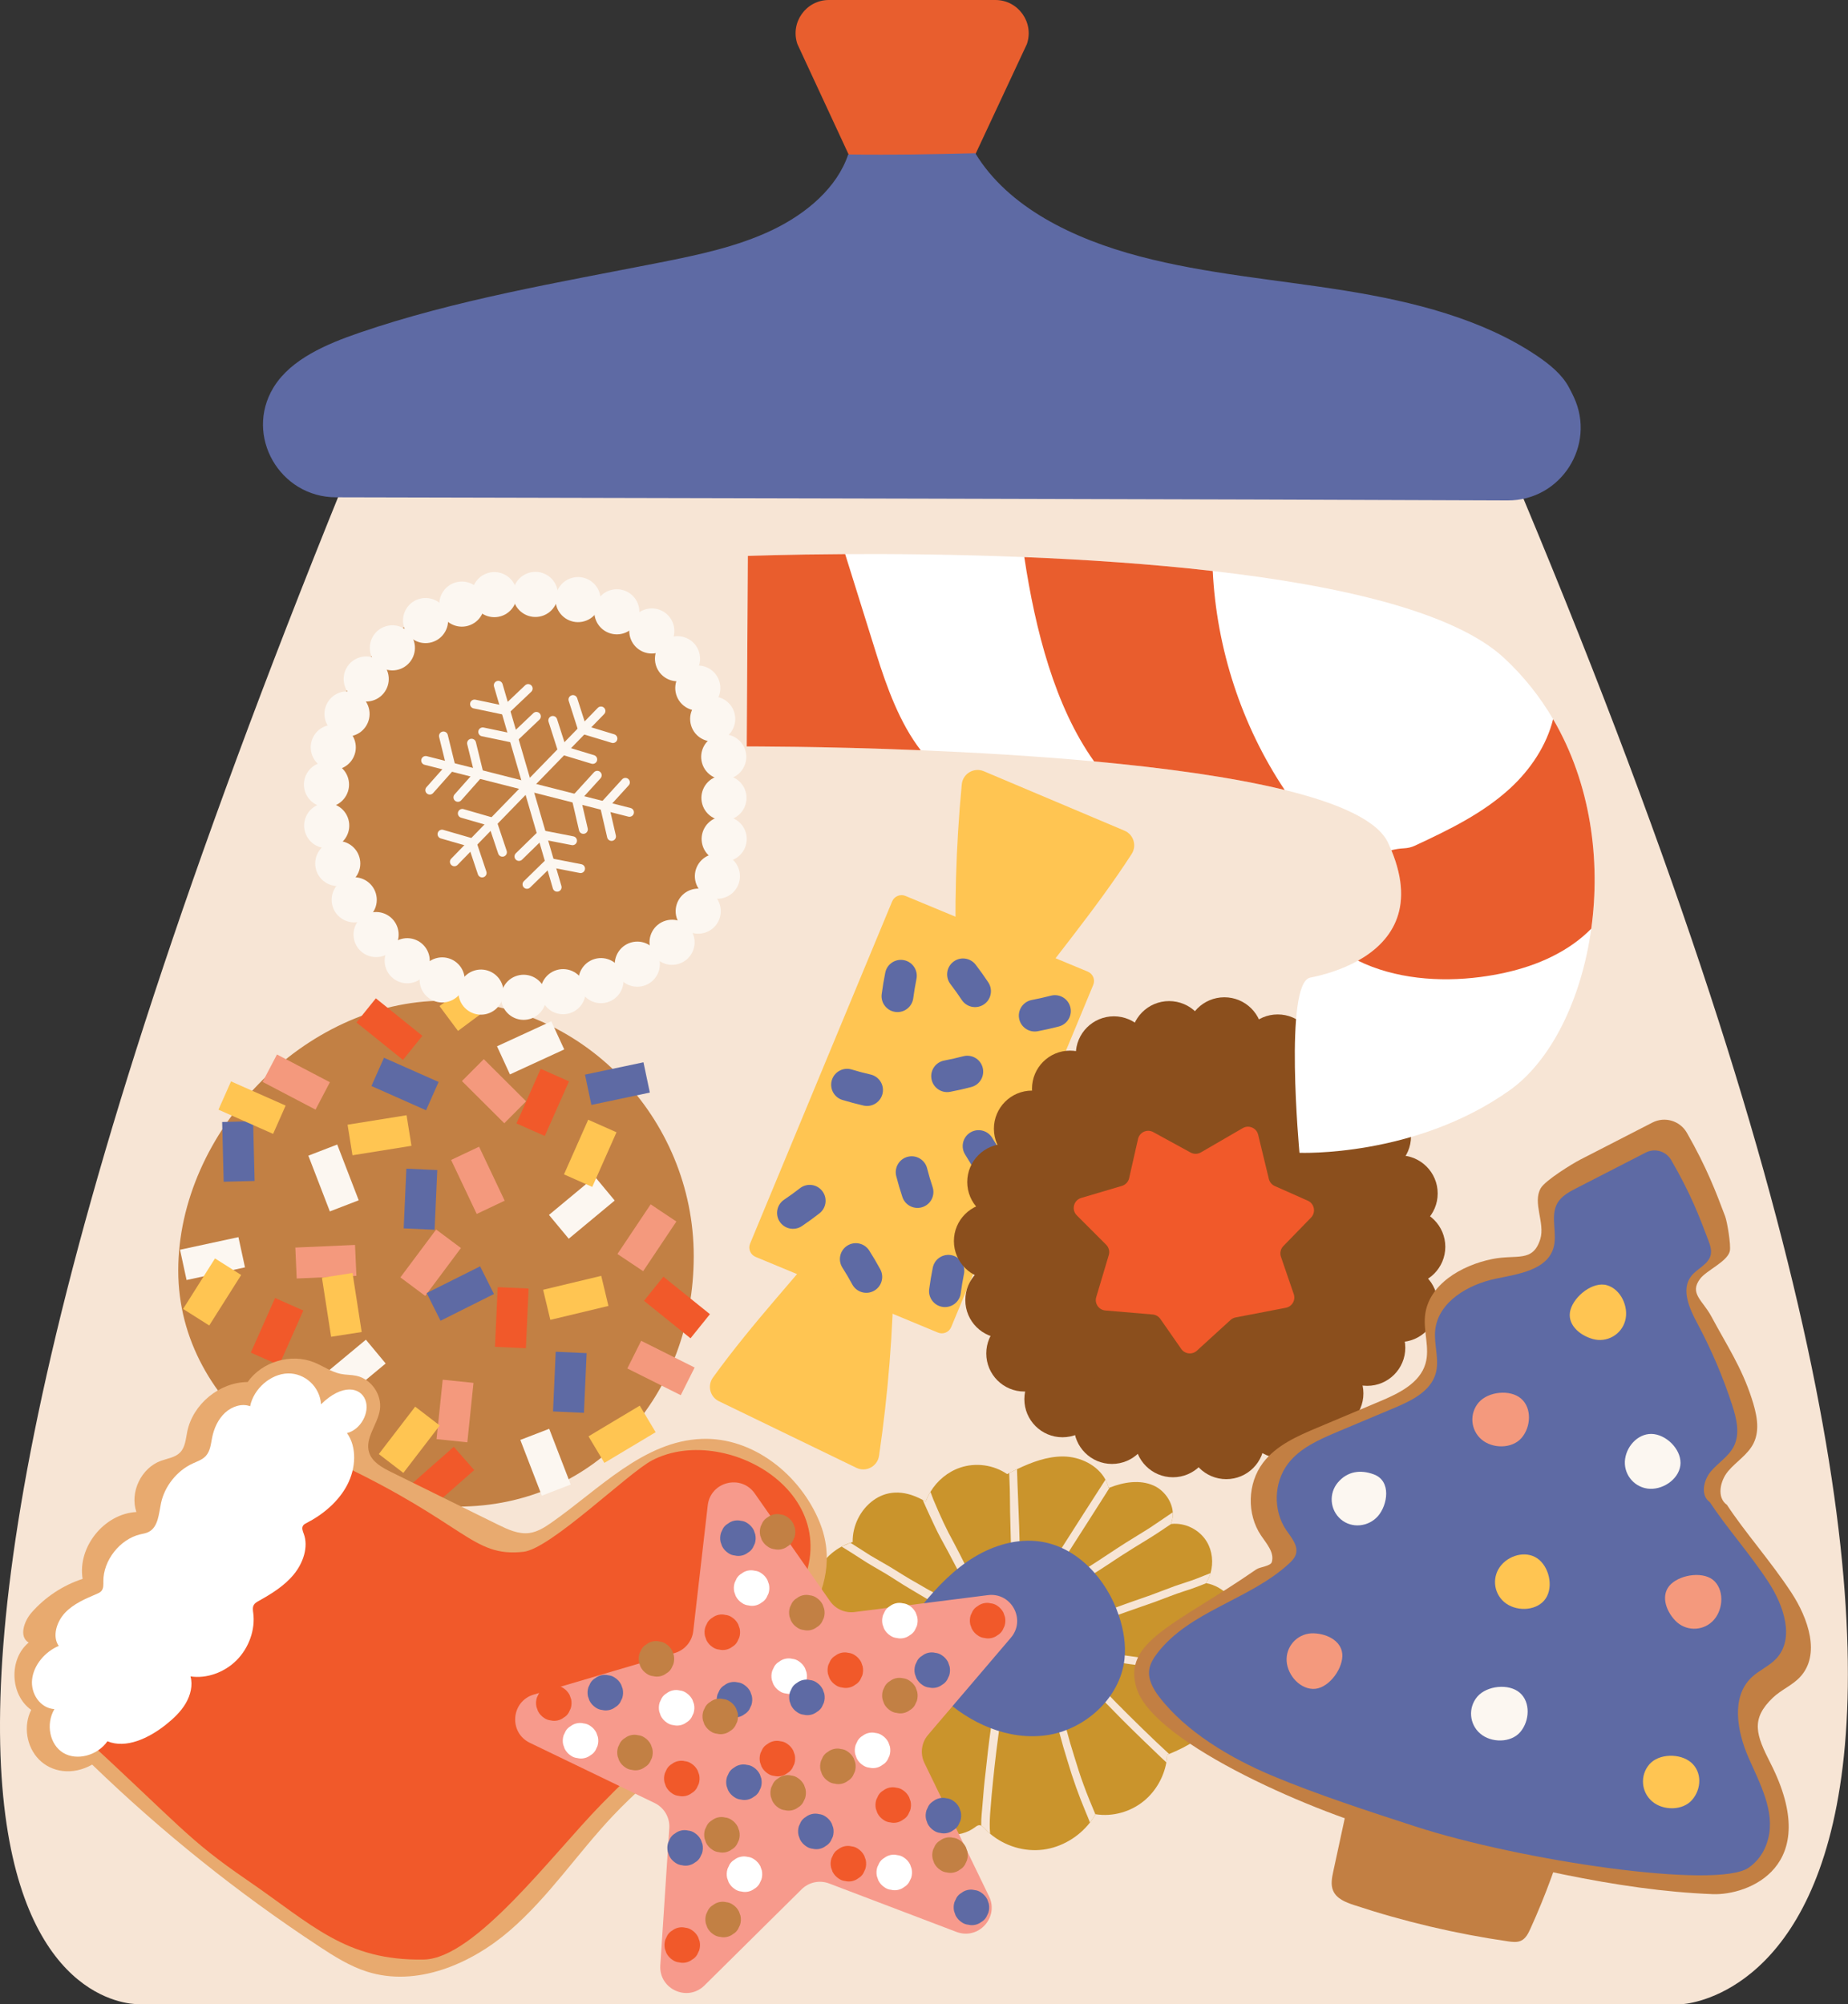 <?xml version="1.0" encoding="UTF-8"?><svg xmlns="http://www.w3.org/2000/svg" xmlns:xlink="http://www.w3.org/1999/xlink" height="388.7" preserveAspectRatio="xMidYMid meet" version="1.0" viewBox="0.0 0.0 358.4 388.7" width="358.4" zoomAndPan="magnify"><rect x="0.0" y="0.0" width="358.4" height="388.7" fill="#333333" stroke="none"/><defs><clipPath id="a"><path d="M 0 89 L 358.379 89 L 358.379 388.691 L 0 388.691 Z M 0 89"/></clipPath></defs><g><g><path d="M 165.555 32.055 L 154.648 8.551 C 153.211 4.359 156.328 0 160.758 0 L 193.043 0 C 197.473 0 200.59 4.359 199.152 8.551 L 188.102 32.199 L 165.555 32.055" fill="#e85e2e"/></g><g clip-path="url(#a)"><path d="M 27.156 388.688 C 27.156 388.688 -54.961 393.508 66.398 94.367 C 67.684 91.195 291.996 88.484 292.508 89.695 C 417.555 385.359 326.145 388.688 326.145 388.688 L 27.156 388.688" fill="#f7e5d5"/></g><g><path d="M 65.141 96.445 C 111.5 96.539 247.859 96.84 292.371 97.055 C 302.707 97.105 309.586 86.387 305.23 77.016 C 304.934 76.371 304.598 75.711 304.223 75.023 C 302.898 72.598 300.574 70.695 298.137 69.043 C 287.484 61.836 274.055 58.48 260.773 56.348 C 247.488 54.215 233.93 53.129 221.008 49.715 C 208.086 46.305 195.512 40.199 189.148 29.719 C 181.18 29.902 173.207 30.09 164.5 29.949 C 162.363 36.355 156.461 41.422 149.723 44.637 C 142.984 47.848 135.406 49.445 127.906 50.926 C 108.289 54.797 88.402 58.121 69.688 64.535 C 63.234 66.75 56.531 69.648 53.184 74.922 C 53.125 75.012 53.066 75.105 53.012 75.195 C 47.387 84.523 54.246 96.422 65.141 96.445" fill="#5e6aa4"/></g><g><path d="M 236.586 324.492 C 238.023 327.281 237.484 331.086 235.652 333.785 C 233.551 336.879 230.164 338.773 226.738 340.164 C 226.617 340.215 226.5 340.262 226.379 340.309 C 226.352 340.809 226.293 341.301 226.203 341.793 C 225.684 344.676 224.137 347.375 221.898 349.23 C 219.285 351.398 215.77 352.375 212.473 351.844 C 212.465 351.859 212.453 351.871 212.445 351.887 C 212.129 352.438 211.773 352.961 211.387 353.457 C 209.16 356.305 205.84 358.258 202.316 358.711 C 198.652 359.18 194.848 358.02 192.023 355.629 C 191.648 355.309 191.289 354.969 190.949 354.605 C 190.758 354.402 190.547 354.176 190.301 354.059 C 190.184 354 190.062 353.965 189.93 353.969 C 189.602 353.973 189.324 354.199 189.062 354.395 C 186.016 356.648 181.566 356.141 178.641 353.805 C 175.711 351.461 174.176 347.645 173.82 343.84 C 173.691 343.918 173.562 343.988 173.434 344.055 C 173.434 344.055 173.43 344.059 173.43 344.059 C 172.582 344.496 171.664 344.766 170.723 344.875 C 168.191 345.168 165.527 344.285 163.793 342.383 C 161.867 340.273 161.238 337.066 162.02 334.277 C 162.242 333.48 162.582 332.719 163.039 332.023 C 163.02 332.031 162.996 332.035 162.977 332.039 C 158.938 333.098 154.668 329.613 154.023 325.406 C 153.488 321.91 155.051 318.352 157.566 315.848 L 157.566 315.844 C 158.098 315.316 158.672 314.836 159.277 314.41 C 159.172 314.332 159.066 314.25 158.969 314.164 C 157.219 312.645 156.859 309.863 157.402 307.516 C 158.148 304.293 160.367 301.473 163.227 299.934 C 163.773 299.641 164.34 299.395 164.926 299.199 C 165.07 299.148 165.219 299.105 165.367 299.062 C 165.301 295.922 166.863 292.773 169.383 290.957 C 171.789 289.223 174.996 288.75 178.949 290.887 C 179.145 290.992 179.34 291.102 179.535 291.223 C 179.777 290.559 180.086 289.922 180.449 289.32 C 181.766 287.141 183.836 285.43 186.207 284.629 C 189.234 283.602 192.695 284.078 195.32 285.879 C 195.453 285.812 195.586 285.742 195.719 285.676 C 196.223 285.422 196.73 285.172 197.238 284.93 C 200.109 283.559 203.109 282.434 206.23 282.465 C 209.477 282.496 212.883 284.141 214.391 286.961 C 214.66 287.465 214.871 288.008 215.008 288.586 C 215.07 288.559 215.137 288.531 215.203 288.504 C 217.945 287.426 221.062 286.914 223.727 288.102 C 225.742 288.992 227.285 291.117 227.449 293.285 C 227.504 294.055 227.387 294.832 227.055 295.562 C 227.078 295.559 227.105 295.559 227.133 295.555 C 229.84 295.25 232.648 296.648 234.059 299.02 C 235.125 300.805 235.355 303.07 234.77 305.086 C 234.57 305.773 234.277 306.426 233.891 307.027 C 233.902 307.031 233.918 307.031 233.934 307.035 C 237.367 307.652 240.207 310.766 240.578 314.32 C 240.938 317.758 238.969 321.34 235.934 322.867 C 235.812 322.93 235.688 322.988 235.562 323.043 C 235.977 323.48 236.312 323.965 236.582 324.488 C 236.582 324.488 236.582 324.488 236.586 324.488 C 236.586 324.488 236.586 324.488 236.586 324.492" fill="#ca942c"/></g><g><path d="M 192.023 355.629 C 191.648 355.309 191.289 354.969 190.949 354.605 C 190.758 354.402 190.547 354.176 190.301 354.059 C 190.297 353.973 190.297 353.887 190.297 353.801 C 190.277 352.5 190.461 351.207 190.551 349.91 C 190.711 347.844 190.891 345.777 191.145 343.719 C 191.438 340.867 191.77 338.016 192.172 335.176 C 192.227 334.789 192.285 334.402 192.344 334.016 C 192.453 333.234 192.602 332.461 192.758 331.691 C 192.844 331.367 192.828 330.992 193.066 330.738 C 193.328 330.465 193.797 330.398 194.098 330.641 C 194.441 330.848 194.469 331.289 194.375 331.645 C 194.297 332.098 194.223 332.551 194.148 333.004 C 193.996 333.906 193.863 334.812 193.738 335.715 C 193.699 335.988 193.664 336.258 193.629 336.527 C 193.098 340.355 192.605 345.059 192.316 348.18 C 192.145 350.656 191.785 353.152 192.023 355.629" fill="#f7e5d5"/></g><g><path d="M 212.445 351.887 C 212.129 352.438 211.773 352.961 211.387 353.457 C 211.133 352.785 210.855 352.125 210.578 351.465 C 209.23 348.246 208.051 344.965 207.066 341.617 C 206.48 339.754 205.934 337.875 205.441 335.98 C 205.215 335.094 204.996 334.199 204.797 333.305 C 204.633 332.617 204.473 331.926 204.328 331.238 C 204.289 331.008 204.188 330.781 204.246 330.547 C 204.328 330.203 204.672 329.934 205.023 329.988 C 205.312 329.992 205.574 330.219 205.656 330.488 C 205.699 330.684 205.738 330.879 205.781 331.074 C 205.953 331.84 206.137 332.605 206.32 333.367 C 206.484 334.078 206.66 334.793 206.848 335.5 C 207.297 337.227 207.801 338.934 208.34 340.637 C 208.91 342.473 209.465 344.312 210.141 346.113 C 210.836 348.066 211.66 349.969 212.445 351.887" fill="#f7e5d5"/></g><g><path d="M 226.379 340.309 C 226.352 340.809 226.293 341.301 226.203 341.793 C 225.887 341.5 225.574 341.207 225.258 340.914 C 222.641 338.422 220.039 335.906 217.484 333.348 C 216.508 332.363 215.535 331.367 214.57 330.375 C 214.508 330.301 214.434 330.227 214.355 330.152 C 213.918 329.723 213.387 329.254 213.891 328.656 C 214.086 328.445 214.422 328.348 214.688 328.473 C 214.93 328.535 215.062 328.77 215.238 328.934 C 215.25 328.945 215.262 328.957 215.273 328.969 C 215.68 329.395 216.094 329.812 216.504 330.234 C 219.848 333.609 223.242 336.945 226.738 340.164 C 226.617 340.215 226.5 340.262 226.379 340.309" fill="#f7e5d5"/></g><g><path d="M 236.594 324.492 C 236.594 324.492 236.59 324.492 236.586 324.492 C 235.289 324.391 233.996 324.285 232.699 324.199 C 230.508 324.062 228.324 323.824 226.141 323.578 C 224.477 323.465 221.398 323.047 219.078 322.73 C 218.711 322.676 218.34 322.621 217.969 322.562 C 217.578 322.5 217.184 322.43 216.797 322.352 C 216.535 322.293 216.242 322.289 216.043 322.094 C 215.789 321.852 215.73 321.418 215.953 321.141 C 216.125 320.859 216.488 320.789 216.793 320.863 C 217.098 320.906 217.402 320.945 217.711 320.984 C 217.855 321.008 218 321.027 218.145 321.047 C 218.887 321.16 219.633 321.258 220.379 321.355 C 221.953 321.562 223.52 321.816 225.102 321.961 C 227.016 322.129 229.508 322.445 230.777 322.551 C 232.492 322.699 234.215 322.746 235.934 322.867 L 236.594 324.492" fill="#f7e5d5"/></g><g><path d="M 233.891 307.027 C 233.902 307.031 233.918 307.031 233.934 307.035 C 232.531 307.613 231.109 308.145 229.664 308.594 C 227.773 309.191 225.941 309.953 224.082 310.633 C 222.145 311.34 220.176 311.973 218.238 312.684 C 217.801 312.84 217.367 313 216.934 313.156 C 216.625 313.273 216.316 313.387 216.012 313.5 C 215.844 313.562 215.68 313.625 215.516 313.684 C 215.133 313.812 214.699 313.578 214.578 313.199 C 214.426 312.703 214.773 312.312 215.23 312.195 C 215.621 312.047 216.012 311.898 216.402 311.754 C 216.457 311.734 216.512 311.715 216.566 311.695 C 218.754 310.871 220.977 310.137 223.18 309.352 C 224.754 308.781 226.309 308.148 227.887 307.582 C 229.297 307.082 230.738 306.672 232.137 306.129 C 233.02 305.793 233.887 305.414 234.77 305.086 C 234.57 305.773 234.277 306.426 233.891 307.027" fill="#f7e5d5"/></g><g><path d="M 227.055 295.562 C 227.078 295.559 227.105 295.559 227.133 295.555 C 227.062 295.602 226.988 295.652 226.914 295.699 C 225.477 296.66 224.051 297.637 222.574 298.535 C 220.762 299.641 218.945 300.746 217.168 301.906 C 215.547 302.965 213.949 304.062 212.305 305.078 C 212.125 305.191 211.941 305.301 211.762 305.41 C 210.996 305.867 210.23 306.324 209.461 306.773 C 208.875 307.086 208.164 307.711 207.633 306.965 C 207.473 306.715 207.469 306.344 207.664 306.113 C 207.824 305.867 208.133 305.773 208.363 305.602 C 208.844 305.305 209.324 305.012 209.805 304.711 C 210.262 304.434 210.715 304.152 211.164 303.867 C 213.547 302.363 215.863 300.758 218.246 299.25 C 219.867 298.219 221.527 297.25 223.141 296.203 C 224.594 295.254 226.004 294.246 227.449 293.285 C 227.504 294.055 227.387 294.832 227.055 295.562" fill="#f7e5d5"/></g><g><path d="M 215.203 288.504 C 214.918 288.949 214.633 289.398 214.355 289.852 C 212.098 293.426 209.801 296.98 207.531 300.547 C 207.453 300.668 207.375 300.789 207.297 300.91 C 206.922 301.484 206.535 302.055 206.141 302.617 C 205.789 303.047 205.676 303.609 204.848 303.312 C 204.594 303.18 204.414 302.879 204.465 302.586 C 204.457 302.332 204.664 302.148 204.785 301.938 C 205.062 301.523 205.336 301.102 205.605 300.68 C 205.707 300.52 205.809 300.359 205.91 300.199 C 208.727 295.777 211.551 291.363 214.391 286.961 C 214.66 287.465 214.871 288.008 215.008 288.586 C 215.07 288.559 215.137 288.531 215.203 288.504" fill="#f7e5d5"/></g><g><path d="M 186.879 328.211 C 186.789 328.469 186.551 328.645 186.391 328.863 C 186.059 329.25 185.727 329.641 185.395 330.027 C 185.148 330.305 184.906 330.586 184.66 330.863 C 183.195 332.535 181.719 334.199 180.316 335.93 C 178.992 337.562 177.73 339.242 176.355 340.836 C 175.535 341.844 174.434 342.988 173.434 344.055 C 173.434 344.055 173.43 344.059 173.43 344.059 C 172.582 344.496 171.664 344.766 170.723 344.875 C 171.965 343.316 173.461 341.969 174.746 340.445 C 176.215 338.766 177.578 337.004 178.973 335.262 C 180.449 333.445 181.988 331.684 183.543 329.938 C 183.562 329.918 183.582 329.898 183.602 329.875 C 184.051 329.367 184.492 328.852 184.938 328.332 C 185.184 328.047 185.43 327.758 185.676 327.469 C 185.941 327.176 186.414 327.168 186.699 327.434 C 186.906 327.625 186.996 327.953 186.879 328.211" fill="#f7e5d5"/></g><g><path d="M 180.441 323.41 C 180.359 323.555 180.199 323.625 180.066 323.719 C 179.738 323.918 179.41 324.113 179.086 324.32 C 178.926 324.418 178.762 324.52 178.602 324.621 C 174.957 326.895 171.383 329.281 167.656 331.426 C 165.82 332.457 163.895 333.312 162.02 334.277 C 162.242 333.48 162.582 332.719 163.039 332.023 C 163.02 332.031 162.996 332.035 162.977 332.039 C 164.012 331.547 165.051 331.059 166.066 330.531 C 169.379 328.785 172.527 326.746 175.684 324.73 C 176.395 324.277 177.109 323.836 177.824 323.391 C 178.066 323.242 178.305 323.094 178.547 322.949 C 179.09 322.68 179.758 321.938 180.355 322.473 C 180.605 322.707 180.668 323.137 180.441 323.41" fill="#f7e5d5"/></g><g><path d="M 181.648 317.383 C 181.352 317.535 180.996 317.418 180.672 317.43 C 179.684 317.383 178.695 317.301 177.711 317.223 C 177.242 317.176 176.777 317.133 176.309 317.09 C 172.461 316.734 168.539 316.508 164.281 316.293 C 162.461 316.195 160.629 315.973 159.41 315.879 C 158.863 315.84 158.188 315.832 157.566 315.844 C 158.098 315.316 158.672 314.836 159.277 314.41 C 159.172 314.332 159.066 314.25 158.969 314.164 C 159.191 314.172 159.41 314.184 159.633 314.199 C 160.812 314.281 162.461 314.484 162.949 314.512 C 164.891 314.672 166.84 314.762 168.785 314.895 C 171.07 315.008 174.441 315.324 176.598 315.543 C 177.012 315.586 177.379 315.621 177.684 315.656 C 178.668 315.742 179.852 315.836 180.258 315.875 C 180.605 315.902 180.949 315.934 181.301 315.953 C 181.707 315.93 182.066 316.27 182.086 316.672 C 182.102 316.965 181.93 317.277 181.648 317.383" fill="#f7e5d5"/></g><g><path d="M 163.227 299.934 C 163.336 300.008 163.449 300.078 163.562 300.148 C 164.707 300.871 165.871 301.574 166.996 302.328 C 168.562 303.375 170.23 304.262 171.84 305.234 C 173.344 306.145 174.793 307.141 176.309 308.027 C 177.41 308.66 178.484 309.344 179.586 309.973 C 179.672 310.023 179.762 310.07 179.848 310.117 C 180.102 310.254 180.355 310.387 180.609 310.52 C 180.789 310.605 180.961 310.73 181.164 310.723 C 182.066 310.832 182.445 309.566 181.641 309.137 C 181.418 309.035 181.199 308.926 180.984 308.812 C 179.961 308.285 178.973 307.684 177.977 307.109 C 176.129 306.09 174.355 304.945 172.555 303.844 C 171.316 303.109 170.051 302.414 168.812 301.672 C 167.863 301.086 166.941 300.461 165.992 299.871 C 165.637 299.652 165.277 299.426 164.926 299.199 L 163.227 299.934" fill="#f7e5d5"/></g><g><path d="M 188.402 307.199 C 188.141 307.477 187.664 307.547 187.363 307.293 C 187.223 307.219 187.145 307.074 187.074 306.941 C 186.93 306.68 186.781 306.418 186.641 306.156 C 186.305 305.543 185.98 304.922 185.656 304.309 C 185.609 304.227 185.566 304.148 185.523 304.066 C 184.512 302.098 183.461 300.152 182.395 298.211 C 181.785 297.117 180.637 294.629 180.484 294.285 C 179.969 293.156 179.43 292.035 178.949 290.887 C 179.145 290.992 179.34 291.102 179.535 291.223 C 179.777 290.559 180.086 289.922 180.449 289.32 C 180.629 289.824 180.816 290.324 181.016 290.82 C 182.422 294.129 183.387 296.309 185.086 299.387 C 185.762 300.66 186.418 301.941 187.055 303.234 C 187.297 303.715 187.531 304.199 187.766 304.684 C 187.973 305.098 188.164 305.52 188.359 305.941 C 188.516 306.355 188.848 306.582 188.402 307.199" fill="#f7e5d5"/></g><g><path d="M 196.059 300.352 C 196.055 299.949 196.051 299.551 196.047 299.152 C 196.004 296.48 195.875 293.809 195.875 291.141 C 195.871 289.57 195.828 288.004 195.75 286.438 C 195.742 286.184 195.73 285.93 195.719 285.676 C 196.223 285.422 196.73 285.172 197.238 284.93 C 197.262 285.801 197.289 286.668 197.324 287.539 C 197.449 291.324 197.66 295.109 197.734 298.895 C 197.742 299.355 197.75 299.816 197.754 300.273 C 197.766 301.398 196.141 301.465 196.059 300.352" fill="#f7e5d5"/></g><g><path d="M 178.922 311.234 C 181.812 307.668 185.062 304.332 188.938 301.98 C 192.816 299.629 197.383 298.312 201.785 298.969 C 208.969 300.035 214.637 306.262 216.996 313.34 C 217.895 316.035 218.395 318.918 218.082 321.77 C 217.234 329.43 210.277 335.52 202.895 336.535 C 195.512 337.555 188.094 334.234 182.629 329.113 C 179.258 325.953 172.523 319.133 178.922 311.234" fill="#5e6aa4"/></g><g><path d="M 173.359 246.199 C 173.203 258.223 172.242 270.305 170.48 282.328 C 170.176 284.395 167.957 285.574 166.078 284.66 L 139.422 271.746 C 137.691 270.91 137.145 268.715 138.27 267.156 C 145.973 256.48 155.176 246.801 161.473 238.82 C 162.273 237.809 167.488 241.422 171.602 243.367 C 172.691 243.883 173.375 244.992 173.359 246.199" fill="#ffc552"/></g><g><path d="M 185.5 188.359 C 185.039 176.34 185.379 164.223 186.523 152.125 C 186.719 150.047 188.875 148.758 190.797 149.57 L 218.082 161.098 C 219.852 161.848 220.512 164.012 219.469 165.625 C 212.32 176.684 203.629 186.824 197.746 195.113 C 197.004 196.164 191.605 192.828 187.398 191.094 C 186.285 190.637 185.547 189.562 185.5 188.359" fill="#ffc552"/></g><g><path d="M 212.023 191.008 L 184.477 257.367 C 184.059 258.375 182.902 258.852 181.898 258.434 L 146.539 243.758 C 145.535 243.34 145.055 242.184 145.473 241.18 L 173.02 174.82 C 173.438 173.812 174.594 173.336 175.598 173.754 L 210.953 188.43 C 211.965 188.848 212.441 190 212.023 191.008" fill="#ffc552"/></g><g><path d="M 158.922 235.316 C 157.816 236.18 156.684 237 155.52 237.785 C 154.051 238.773 152.047 238.332 151.141 236.809 L 151.137 236.809 C 150.297 235.398 150.711 233.582 152.07 232.664 C 153.117 231.965 154.137 231.223 155.129 230.449 C 156.422 229.438 158.277 229.609 159.355 230.848 C 160.523 232.188 160.32 234.227 158.922 235.316" fill="#5e6aa4"/></g><g><path d="M 175.008 232.141 C 174.562 230.809 174.168 229.465 173.82 228.109 C 173.379 226.391 174.461 224.652 176.203 224.305 C 177.812 223.98 179.387 224.977 179.797 226.566 C 180.109 227.785 180.465 228.996 180.863 230.191 C 181.383 231.746 180.602 233.438 179.074 234.039 L 179.074 234.043 C 177.422 234.695 175.566 233.824 175.008 232.141" fill="#5e6aa4"/></g><g><path d="M 167.473 214.41 C 166.098 214.094 164.73 213.73 163.379 213.32 C 161.688 212.809 160.777 210.973 161.383 209.312 C 161.945 207.77 163.613 206.941 165.184 207.418 C 166.391 207.785 167.609 208.109 168.836 208.387 C 170.438 208.754 171.473 210.301 171.195 211.918 C 170.898 213.66 169.195 214.801 167.473 214.41" fill="#5e6aa4"/></g><g><path d="M 188.371 210.816 C 187.016 211.176 185.648 211.484 184.27 211.742 C 182.527 212.074 180.863 210.879 180.629 209.117 C 180.41 207.492 181.508 205.984 183.121 205.68 C 184.355 205.445 185.586 205.168 186.805 204.848 C 188.395 204.43 190.027 205.32 190.531 206.883 C 191.074 208.574 190.086 210.367 188.371 210.816" fill="#5e6aa4"/></g><g><path d="M 205.359 199.07 C 204.008 199.426 202.641 199.734 201.262 199.992 C 199.52 200.324 197.855 199.129 197.621 197.371 C 197.402 195.742 198.5 194.234 200.113 193.93 C 201.348 193.695 202.578 193.418 203.797 193.102 C 205.383 192.684 207.02 193.574 207.523 195.137 C 208.066 196.824 207.078 198.617 205.359 199.07" fill="#5e6aa4"/></g><g><path d="M 189.223 187.094 C 190.078 188.207 190.895 189.348 191.664 190.516 C 192.645 191.992 192.191 193.992 190.66 194.891 C 189.242 195.723 187.43 195.297 186.523 193.926 C 185.828 192.879 185.094 191.852 184.328 190.852 C 183.328 189.551 183.516 187.699 184.758 186.629 L 184.762 186.629 C 186.105 185.473 188.145 185.688 189.223 187.094" fill="#5e6aa4"/></g><g><path d="M 180.207 250.012 C 180.391 248.613 180.625 247.219 180.906 245.832 C 181.258 244.102 182.996 243.023 184.707 243.469 C 186.297 243.883 187.277 245.465 186.949 247.074 C 186.699 248.309 186.492 249.551 186.328 250.801 C 186.117 252.426 184.676 253.605 183.035 253.484 C 181.273 253.348 179.98 251.766 180.207 250.012" fill="#5e6aa4"/></g><g><path d="M 170.996 192.797 C 171.18 191.398 171.41 190.004 171.691 188.617 C 172.043 186.887 173.785 185.809 175.492 186.254 C 177.082 186.668 178.062 188.25 177.738 189.859 C 177.488 191.094 177.281 192.336 177.117 193.586 C 176.902 195.215 175.461 196.395 173.824 196.27 C 172.062 196.137 170.766 194.551 170.996 192.797" fill="#5e6aa4"/></g><g><path d="M 168.586 242.535 C 169.336 243.715 170.047 244.926 170.715 246.156 C 171.562 247.715 170.934 249.664 169.328 250.426 C 167.844 251.129 166.074 250.543 165.293 249.102 C 164.691 247.992 164.055 246.906 163.379 245.848 C 162.496 244.461 162.844 242.629 164.18 241.676 C 165.621 240.641 167.633 241.035 168.586 242.535" fill="#5e6aa4"/></g><g><path d="M 192.398 220.617 C 193.152 221.801 193.863 223.008 194.531 224.242 C 195.379 225.801 194.746 227.75 193.145 228.508 C 191.66 229.211 189.891 228.629 189.105 227.184 C 188.508 226.078 187.867 224.992 187.191 223.93 C 186.309 222.547 186.656 220.715 187.992 219.758 C 189.438 218.727 191.445 219.121 192.398 220.617" fill="#5e6aa4"/></g><g><path d="M 190.91 240.32 C 190.91 217.676 209.266 199.32 231.91 199.32 C 254.555 199.32 272.914 217.676 272.914 240.32 C 272.914 262.965 254.555 281.324 231.91 281.324 C 209.266 281.324 190.91 262.965 190.91 240.32" fill="#8b4f1d"/></g><g><path d="M 219.352 201.535 C 219.352 197.453 222.66 194.148 226.738 194.148 C 230.82 194.148 234.129 197.453 234.129 201.535 C 234.129 205.617 230.82 208.922 226.738 208.922 C 222.66 208.922 219.352 205.617 219.352 201.535" fill="#8b4f1d"/></g><g><path d="M 230.062 200.797 C 230.062 196.715 233.371 193.41 237.453 193.41 C 241.531 193.41 244.84 196.715 244.84 200.797 C 244.84 204.879 241.531 208.184 237.453 208.184 C 233.371 208.184 230.062 204.879 230.062 200.797" fill="#8b4f1d"/></g><g><path d="M 240.406 204.121 C 240.406 200.039 243.715 196.734 247.797 196.734 C 251.875 196.734 255.184 200.039 255.184 204.121 C 255.184 208.199 251.875 211.508 247.797 211.508 C 243.715 211.508 240.406 208.199 240.406 204.121" fill="#8b4f1d"/></g><g><path d="M 250.75 210.402 C 250.75 206.32 254.059 203.012 258.137 203.012 C 262.219 203.012 265.523 206.32 265.523 210.402 C 265.523 214.48 262.219 217.789 258.137 217.789 C 254.059 217.789 250.75 214.48 250.75 210.402" fill="#8b4f1d"/></g><g><path d="M 258.879 220.375 C 258.879 216.293 262.184 212.988 266.266 212.988 C 270.344 212.988 273.652 216.293 273.652 220.375 C 273.652 224.453 270.344 227.762 266.266 227.762 C 262.184 227.762 258.879 224.453 258.879 220.375" fill="#8b4f1d"/></g><g><path d="M 264.047 231.457 C 264.047 227.375 267.355 224.07 271.438 224.07 C 275.516 224.07 278.824 227.375 278.824 231.457 C 278.824 235.535 275.516 238.844 271.438 238.844 C 267.355 238.844 264.047 235.535 264.047 231.457" fill="#8b4f1d"/></g><g><path d="M 265.523 241.801 C 265.523 237.719 268.832 234.41 272.914 234.41 C 276.992 234.41 280.301 237.719 280.301 241.801 C 280.301 245.879 276.992 249.188 272.914 249.188 C 268.832 249.188 265.523 245.879 265.523 241.801" fill="#8b4f1d"/></g><g><path d="M 264.047 252.879 C 264.047 248.801 267.355 245.492 271.438 245.492 C 275.516 245.492 278.824 248.801 278.824 252.879 C 278.824 256.961 275.516 260.27 271.438 260.27 C 267.355 260.27 264.047 256.961 264.047 252.879" fill="#8b4f1d"/></g><g><path d="M 257.77 261.375 C 257.77 257.297 261.074 253.988 265.156 253.988 C 269.234 253.988 272.543 257.297 272.543 261.375 C 272.543 265.457 269.234 268.766 265.156 268.766 C 261.074 268.766 257.77 265.457 257.77 261.375" fill="#8b4f1d"/></g><g><path d="M 249.641 270.242 C 249.641 266.16 252.949 262.855 257.027 262.855 C 261.109 262.855 264.418 266.16 264.418 270.242 C 264.418 274.32 261.109 277.629 257.027 277.629 C 252.949 277.629 249.641 274.32 249.641 270.242" fill="#8b4f1d"/></g><g><path d="M 241.145 275.414 C 241.145 271.332 244.453 268.027 248.535 268.027 C 252.613 268.027 255.922 271.332 255.922 275.414 C 255.922 279.492 252.613 282.801 248.535 282.801 C 244.453 282.801 241.145 279.492 241.145 275.414" fill="#8b4f1d"/></g><g><path d="M 230.434 279.477 C 230.434 275.398 233.742 272.09 237.82 272.09 C 241.902 272.09 245.211 275.398 245.211 279.477 C 245.211 283.559 241.902 286.863 237.82 286.863 C 233.742 286.863 230.434 283.559 230.434 279.477" fill="#8b4f1d"/></g><g><path d="M 220.09 279.105 C 220.09 275.027 223.398 271.719 227.48 271.719 C 231.559 271.719 234.867 275.027 234.867 279.105 C 234.867 283.188 231.559 286.496 227.48 286.496 C 223.398 286.496 220.09 283.188 220.09 279.105" fill="#8b4f1d"/></g><g><path d="M 208.27 276.523 C 208.27 272.441 211.578 269.133 215.656 269.133 C 219.738 269.133 223.047 272.441 223.047 276.523 C 223.047 280.602 219.738 283.91 215.656 283.91 C 211.578 283.91 208.27 280.602 208.27 276.523" fill="#8b4f1d"/></g><g><path d="M 198.664 271.352 C 198.664 267.27 201.973 263.961 206.055 263.961 C 210.133 263.961 213.441 267.27 213.441 271.352 C 213.441 275.43 210.133 278.738 206.055 278.738 C 201.973 278.738 198.664 275.43 198.664 271.352" fill="#8b4f1d"/></g><g><path d="M 191.277 262.484 C 191.277 258.406 194.586 255.098 198.664 255.098 C 202.746 255.098 206.055 258.406 206.055 262.484 C 206.055 266.566 202.746 269.871 198.664 269.871 C 194.586 269.871 191.277 266.566 191.277 262.484" fill="#8b4f1d"/></g><g><path d="M 187.215 252.141 C 187.215 248.062 190.523 244.754 194.602 244.754 C 198.684 244.754 201.988 248.062 201.988 252.141 C 201.988 256.223 198.684 259.531 194.602 259.531 C 190.523 259.531 187.215 256.223 187.215 252.141" fill="#8b4f1d"/></g><g><path d="M 185 240.691 C 185 236.609 188.309 233.305 192.387 233.305 C 196.469 233.305 199.773 236.609 199.773 240.691 C 199.773 244.77 196.469 248.078 192.387 248.078 C 188.309 248.078 185 244.77 185 240.691" fill="#8b4f1d"/></g><g><path d="M 187.586 229.238 C 187.586 225.16 190.895 221.852 194.973 221.852 C 199.055 221.852 202.359 225.16 202.359 229.238 C 202.359 233.32 199.055 236.629 194.973 236.629 C 190.895 236.629 187.586 233.32 187.586 229.238" fill="#8b4f1d"/></g><g><path d="M 192.758 218.898 C 192.758 214.816 196.062 211.508 200.145 211.508 C 204.223 211.508 207.531 214.816 207.531 218.898 C 207.531 222.977 204.223 226.285 200.145 226.285 C 196.062 226.285 192.758 222.977 192.758 218.898" fill="#8b4f1d"/></g><g><path d="M 200.145 211.141 C 200.145 207.059 203.449 203.754 207.531 203.754 C 211.609 203.754 214.918 207.059 214.918 211.141 C 214.918 215.219 211.609 218.527 207.531 218.527 C 203.449 218.527 200.145 215.219 200.145 211.141" fill="#8b4f1d"/></g><g><path d="M 208.641 204.492 C 208.641 200.41 211.945 197.102 216.027 197.102 C 220.105 197.102 223.414 200.41 223.414 204.492 C 223.414 208.57 220.105 211.879 216.027 211.879 C 211.945 211.879 208.641 208.57 208.641 204.492" fill="#8b4f1d"/></g><g><path d="M 218.984 228.492 L 220.707 220.887 C 221.008 219.57 222.477 218.906 223.66 219.555 L 230.906 223.52 C 231.531 223.859 232.285 223.852 232.898 223.492 L 241.012 218.785 C 242.188 218.102 243.684 218.742 244.004 220.059 L 246.082 228.641 C 246.23 229.25 246.652 229.758 247.23 230.016 L 253.633 232.859 C 254.922 233.434 255.246 235.117 254.266 236.129 L 248.891 241.66 C 248.355 242.211 248.18 243.012 248.426 243.734 L 250.91 250.977 C 251.309 252.141 250.586 253.391 249.375 253.625 L 239.625 255.504 C 239.258 255.574 238.918 255.746 238.645 255.996 L 232.121 261.949 C 231.215 262.773 229.789 262.613 229.09 261.609 L 225.035 255.785 C 224.688 255.289 224.141 254.977 223.539 254.926 L 214.375 254.152 C 213.094 254.043 212.234 252.785 212.605 251.551 L 215.035 243.41 C 215.246 242.699 215.055 241.922 214.523 241.398 L 208.836 235.703 C 207.746 234.617 208.219 232.762 209.691 232.324 L 217.582 229.988 C 218.285 229.781 218.82 229.207 218.984 228.492" fill="#f1592a"/></g><g><path d="M 34.57 246.406 C 34.57 219.57 59.125 194.082 85.961 194.082 C 112.793 194.082 134.543 216.77 134.543 243.602 C 134.543 270.434 115.594 292.188 88.762 292.188 C 61.93 292.188 34.57 273.238 34.57 246.406" fill="#c28044"/></g><g><path d="M 63.969 234.938 L 59.801 224.125 L 65.402 221.965 L 69.57 232.781 L 63.969 234.938" fill="#fcf7f1"/></g><g><path d="M 105.082 290.066 L 100.91 279.254 L 106.512 277.094 L 110.684 287.906 L 105.082 290.066" fill="#fcf7f1"/></g><g><path d="M 65.883 271.836 L 62.047 267.223 L 70.961 259.816 L 74.797 264.43 L 65.883 271.836" fill="#fcf7f1"/></g><g><path d="M 110.301 240.234 L 106.465 235.617 L 115.379 228.211 L 119.215 232.828 L 110.301 240.234" fill="#fcf7f1"/></g><g><path d="M 36.184 248.242 L 34.914 242.371 L 46.242 239.926 L 47.512 245.789 L 36.184 248.242" fill="#fcf7f1"/></g><g><path d="M 98.898 208.367 L 96.391 202.914 L 106.918 198.07 L 109.426 203.523 L 98.898 208.367" fill="#fcf7f1"/></g><g><path d="M 101.992 261.473 L 95.996 261.203 L 96.52 249.625 L 102.516 249.895 L 101.992 261.473" fill="#f1592a"/></g><g><path d="M 84.285 238.496 L 78.289 238.227 L 78.809 226.648 L 84.805 226.918 L 84.285 238.496" fill="#5e6aa4"/></g><g><path d="M 113.25 274 L 107.254 273.73 L 107.773 262.152 L 113.77 262.422 L 113.25 274" fill="#5e6aa4"/></g><g><path d="M 65.164 279.941 L 56.789 271.934 L 60.938 267.594 L 69.312 275.605 L 65.164 279.941" fill="#8cc8be"/></g><g><path d="M 43.379 229.184 L 43.086 217.598 L 49.086 217.445 L 49.379 229.031 L 43.379 229.184" fill="#5e6aa4"/></g><g><path d="M 114.691 214.285 L 113.453 208.41 L 124.793 206.02 L 126.031 211.891 L 114.691 214.285" fill="#5e6aa4"/></g><g><path d="M 82.629 215.32 L 72.035 210.621 L 74.469 205.137 L 85.062 209.832 L 82.629 215.32" fill="#5e6aa4"/></g><g><path d="M 124.734 246.531 L 119.746 243.195 L 126.188 233.562 L 131.176 236.898 L 124.734 246.531" fill="#f4997d"/></g><g><path d="M 90.633 279.719 L 84.66 279.098 L 85.859 267.574 L 91.828 268.191 L 90.633 279.719" fill="#f4997d"/></g><g><path d="M 57.543 247.949 L 57.277 241.949 L 68.855 241.438 L 69.121 247.434 L 57.543 247.949" fill="#f4997d"/></g><g><path d="M 92.453 235.43 L 87.488 224.957 L 92.914 222.387 L 97.875 232.859 L 92.453 235.43" fill="#f4997d"/></g><g><path d="M 61.195 215.199 L 50.93 209.82 L 53.715 204.504 L 63.98 209.883 L 61.195 215.199" fill="#f4997d"/></g><g><path d="M 41.496 277.531 L 41.277 271.535 L 52.859 271.109 L 53.078 277.109 L 41.496 277.531" fill="#f4997d"/></g><g><path d="M 132.027 270.578 L 121.664 265.395 L 124.348 260.027 L 134.715 265.211 L 132.027 270.578" fill="#f4997d"/></g><g><path d="M 97.801 217.84 L 89.59 209.66 L 93.824 205.406 L 102.035 213.586 L 97.801 217.84" fill="#f4997d"/></g><g><path d="M 82.465 251.324 L 77.652 247.734 L 84.586 238.449 L 89.395 242.039 L 82.465 251.324" fill="#f4997d"/></g><g><path d="M 85.434 256.141 L 82.746 250.773 L 93.113 245.59 L 95.797 250.957 L 85.434 256.141" fill="#5e6aa4"/></g><g><path d="M 54.133 264.758 L 48.645 262.324 L 53.344 251.73 L 58.828 254.16 L 54.133 264.758" fill="#f1592a"/></g><g><path d="M 83.27 292.754 L 79.305 288.25 L 88.004 280.59 L 91.969 285.098 L 83.27 292.754" fill="#f1592a"/></g><g><path d="M 105.652 220.309 L 100.164 217.875 L 104.863 207.281 L 110.352 209.715 L 105.652 220.309" fill="#f1592a"/></g><g><path d="M 114.863 230.188 L 109.379 227.754 L 114.074 217.156 L 119.562 219.59 L 114.863 230.188" fill="#ffc552"/></g><g><path d="M 106.73 255.969 L 105.332 250.133 L 116.602 247.434 L 118 253.27 L 106.73 255.969" fill="#ffc552"/></g><g><path d="M 40.578 257.059 L 35.508 253.852 L 41.699 244.055 L 46.773 247.266 L 40.578 257.059" fill="#ffc552"/></g><g><path d="M 64.215 259.25 L 62.438 247.801 L 68.367 246.879 L 70.148 258.328 L 64.215 259.25" fill="#ffc552"/></g><g><path d="M 78.227 285.652 L 73.465 281.996 L 80.52 272.801 L 85.281 276.457 L 78.227 285.652" fill="#ffc552"/></g><g><path d="M 68.359 224.051 L 67.406 218.121 L 78.848 216.285 L 79.801 222.215 L 68.359 224.051" fill="#ffc552"/></g><g><path d="M 88.824 199.934 L 85.238 195.117 L 94.535 188.199 L 98.121 193.012 L 88.824 199.934" fill="#ffc552"/></g><g><path d="M 117.215 283.707 L 114.133 278.559 L 124.074 272.605 L 127.156 277.754 L 117.215 283.707" fill="#ffc552"/></g><g><path d="M 52.965 219.902 L 42.371 215.207 L 44.805 209.719 L 55.398 214.414 L 52.965 219.902" fill="#ffc552"/></g><g><path d="M 133.918 259.543 L 124.891 252.273 L 128.656 247.598 L 137.684 254.867 L 133.918 259.543" fill="#f1592a"/></g><g><path d="M 78.156 205.555 L 69.129 198.289 L 72.891 193.613 L 81.918 200.883 L 78.156 205.555" fill="#f1592a"/></g><g><path d="M 158.961 295.215 C 155.219 286.012 146.047 278.684 136.117 279.055 C 124.805 279.473 116.223 288.805 106.945 295.293 C 105.645 296.203 104.246 297.09 102.672 297.305 C 100.543 297.59 98.469 296.617 96.543 295.668 C 89.656 292.277 82.77 288.883 75.883 285.492 C 74.105 284.617 72.164 283.555 71.578 281.664 C 70.723 278.895 73.25 276.258 73.676 273.391 C 74.105 270.5 72.012 267.457 69.156 266.828 C 68.16 266.609 67.125 266.652 66.121 266.457 C 64.254 266.086 62.656 264.906 60.887 264.199 C 56.41 262.41 50.805 264.078 48.031 268.023 C 42.562 268.062 37.406 272.297 36.312 277.652 C 36.023 279.074 35.934 280.664 34.918 281.699 C 33.965 282.668 32.5 282.84 31.223 283.301 C 27.395 284.684 25.137 289.383 26.449 293.234 C 20.203 293.57 15.008 300.031 16.023 306.203 C 12.211 307.445 8.742 309.734 6.105 312.758 C 4.645 314.438 3.637 317.43 5.559 318.555 C 1.68 321.762 1.941 328.703 6.051 331.613 C 4.492 334.699 5.121 338.75 7.547 341.219 C 9.969 343.688 14.008 344.391 17.879 342.223 C 31.41 355.32 46.172 367.148 61.906 377.496 C 64.84 379.426 67.855 381.324 71.203 382.383 C 80.754 385.398 91.246 380.969 98.836 374.434 C 106.422 367.898 112.023 359.395 118.902 352.117 C 126.852 343.715 136.445 337.012 144.48 328.695 C 152.52 320.379 164.426 308.648 158.961 295.215" fill="#e8aa6f"/></g><g><path d="M 65.164 283.605 C 90.598 295.566 91.535 302.031 101.516 300.953 C 106.77 300.387 121.766 285.695 126.441 283.23 C 141.293 275.414 168.168 291.465 152.387 312.695 C 138.562 331.297 132.066 334.121 116.602 349.938 C 107.094 359.664 92.145 379.828 82.238 380.023 C 67.043 380.324 60.504 373.23 47.965 364.641 C 36.289 356.645 35.012 354.129 15.254 335.953 C 25.227 326.117 43.625 312.633 52.461 301.762 L 65.164 283.605" fill="#f1592a"/></g><g><path d="M 62.258 272.344 C 62.062 268.977 59.148 266.27 55.82 266.359 C 52.488 266.449 49.18 269.332 48.508 272.723 C 46.938 272.117 44.973 272.746 43.629 274 C 42.281 275.254 41.496 277.027 41.141 278.797 C 40.895 280.035 40.789 281.41 39.914 282.367 C 39.234 283.105 38.254 283.414 37.363 283.828 C 34.32 285.227 31.918 288.238 31.227 291.512 C 30.797 293.566 30.695 296.156 28.816 297.105 C 28.309 297.363 27.754 297.438 27.211 297.566 C 23.262 298.488 20.004 302.633 20.047 306.68 C 20.051 307.324 20.102 308.051 19.66 308.559 C 19.422 308.832 19.082 308.98 18.758 309.121 C 16.574 310.059 14.289 311.008 12.617 312.773 C 10.945 314.539 10.105 317.402 11.391 319.203 C 8.762 320.312 6.539 322.875 6.227 325.688 C 5.91 328.5 7.828 331.289 10.547 331.461 C 8.836 334.379 9.637 338.352 12.262 339.941 C 14.887 341.531 18.906 340.48 20.836 337.695 C 24.43 339.188 28.836 337.125 32.164 334.48 C 33.633 333.312 35.035 331.996 35.996 330.379 C 36.957 328.762 37.43 326.801 36.941 325.113 C 40.043 325.59 43.508 324.375 45.898 321.969 C 48.289 319.562 49.531 316.035 49.117 312.852 C 49.043 312.301 48.941 311.695 49.258 311.203 C 49.465 310.883 49.809 310.684 50.141 310.5 C 52.633 309.109 55.145 307.574 56.98 305.336 C 58.82 303.094 59.855 299.973 58.91 297.461 C 58.715 296.938 58.449 296.301 58.816 295.82 C 58.969 295.613 59.203 295.492 59.43 295.379 C 62.648 293.719 65.637 291.238 67.34 287.984 C 69.043 284.734 69.242 280.652 67.293 277.922 C 69.938 277.293 71.801 273.91 70.844 271.473 C 69.887 269.039 66.398 268.285 62.258 272.344" fill="#fff"/></g><g><path d="M 196.051 317.613 L 179.984 336.453 C 178.688 337.973 178.414 340.113 179.285 341.91 L 191.812 367.77 C 193.797 371.867 189.75 376.285 185.492 374.668 L 160.797 365.273 C 158.953 364.574 156.871 365.012 155.469 366.402 L 136.625 385.051 C 133.332 388.309 127.762 385.766 128.062 381.148 L 129.801 354.535 C 129.934 352.492 128.812 350.57 126.965 349.676 L 102.758 337.996 C 98.613 335.992 99.105 329.938 103.523 328.637 L 130.871 320.578 C 132.809 320.008 134.219 318.336 134.449 316.328 L 137.258 291.949 C 137.785 287.348 143.723 285.848 146.379 289.641 L 160.98 310.527 C 162.055 312.059 163.883 312.867 165.738 312.633 L 191.59 309.355 C 196.148 308.777 199.035 314.113 196.051 317.613" fill="#f79a8c"/></g><g><path d="M 134.113 333.074 C 134.242 332.797 134.375 332.516 134.508 332.238 C 134.688 331.66 134.715 331.074 134.586 330.48 C 134.488 330.203 134.391 329.93 134.293 329.652 C 134.012 329.098 133.609 328.652 133.09 328.312 C 132.699 328.039 132.277 327.883 131.812 327.84 C 130.969 327.625 129.98 327.836 129.297 328.383 C 128.895 328.609 128.57 328.93 128.328 329.336 L 127.934 330.172 C 127.754 330.75 127.727 331.336 127.855 331.93 C 127.949 332.203 128.051 332.48 128.145 332.758 C 128.43 333.312 128.828 333.758 129.352 334.098 C 129.738 334.367 130.164 334.527 130.629 334.57 C 131.473 334.785 132.461 334.574 133.145 334.027 C 133.547 333.801 133.871 333.48 134.113 333.074" fill="#fff"/></g><g><path d="M 148.652 309.855 C 148.785 309.574 148.914 309.297 149.047 309.02 C 149.227 308.438 149.254 307.852 149.129 307.262 C 149.031 306.984 148.934 306.707 148.836 306.43 C 148.551 305.879 148.152 305.43 147.629 305.09 C 147.242 304.82 146.816 304.66 146.355 304.621 C 145.508 304.402 144.52 304.617 143.836 305.16 C 143.434 305.391 143.109 305.707 142.867 306.113 C 142.738 306.395 142.605 306.672 142.477 306.949 C 142.297 307.531 142.27 308.117 142.395 308.707 C 142.492 308.984 142.59 309.262 142.688 309.539 C 142.969 310.09 143.371 310.535 143.891 310.875 C 144.281 311.148 144.703 311.305 145.164 311.348 C 146.012 311.566 147 311.352 147.684 310.809 C 148.09 310.578 148.41 310.262 148.652 309.855" fill="#fff"/></g><g><path d="M 172.117 341.324 C 172.246 341.047 172.379 340.766 172.508 340.488 C 172.688 339.91 172.715 339.324 172.59 338.73 C 172.492 338.453 172.395 338.18 172.297 337.902 C 172.016 337.348 171.613 336.902 171.094 336.562 C 170.703 336.289 170.277 336.133 169.816 336.09 C 168.969 335.875 167.984 336.086 167.301 336.633 C 166.895 336.859 166.574 337.18 166.332 337.586 C 166.199 337.863 166.066 338.145 165.938 338.422 C 165.758 339 165.73 339.586 165.855 340.18 C 165.953 340.453 166.051 340.73 166.148 341.008 C 166.43 341.562 166.832 342.008 167.355 342.348 C 167.742 342.617 168.168 342.777 168.629 342.82 C 169.477 343.035 170.465 342.824 171.145 342.277 C 171.551 342.051 171.871 341.73 172.117 341.324" fill="#fff"/></g><g><path d="M 147.273 365.344 C 147.406 365.066 147.535 364.785 147.668 364.508 C 147.848 363.93 147.875 363.344 147.75 362.75 C 147.652 362.473 147.555 362.195 147.457 361.922 C 147.176 361.367 146.773 360.922 146.25 360.582 C 145.863 360.309 145.438 360.152 144.977 360.109 C 144.129 359.895 143.141 360.105 142.457 360.652 C 142.055 360.879 141.73 361.195 141.488 361.605 C 141.359 361.883 141.227 362.16 141.098 362.441 C 140.914 363.02 140.891 363.605 141.016 364.199 C 141.113 364.473 141.211 364.75 141.309 365.027 C 141.59 365.582 141.992 366.027 142.512 366.367 C 142.902 366.641 143.328 366.797 143.789 366.836 C 144.637 367.055 145.621 366.844 146.305 366.297 C 146.711 366.07 147.031 365.75 147.273 365.344" fill="#fff"/></g><g><path d="M 177.418 316.176 C 177.547 315.895 177.68 315.617 177.812 315.34 C 177.988 314.758 178.016 314.172 177.891 313.582 C 177.793 313.305 177.695 313.027 177.598 312.75 C 177.316 312.199 176.914 311.75 176.395 311.41 C 176.004 311.141 175.578 310.984 175.117 310.941 C 174.27 310.723 173.285 310.938 172.602 311.48 C 172.195 311.711 171.875 312.027 171.633 312.434 C 171.5 312.715 171.371 312.992 171.238 313.27 C 171.059 313.852 171.031 314.438 171.156 315.027 C 171.254 315.305 171.352 315.582 171.449 315.859 C 171.73 316.41 172.133 316.859 172.656 317.195 C 173.043 317.469 173.469 317.625 173.93 317.668 C 174.777 317.887 175.766 317.672 176.445 317.129 C 176.852 316.898 177.176 316.582 177.418 316.176" fill="#fff"/></g><g><path d="M 155.945 326.941 C 156.074 326.66 156.207 326.383 156.34 326.105 C 156.52 325.527 156.547 324.941 156.418 324.348 C 156.32 324.07 156.223 323.793 156.125 323.52 C 155.844 322.965 155.441 322.52 154.922 322.18 C 154.531 321.906 154.109 321.75 153.645 321.707 C 152.801 321.492 151.812 321.703 151.129 322.25 C 150.727 322.477 150.402 322.793 150.16 323.203 C 150.027 323.48 149.898 323.758 149.766 324.039 C 149.586 324.617 149.559 325.203 149.684 325.797 C 149.781 326.074 149.883 326.348 149.98 326.625 C 150.262 327.18 150.66 327.625 151.184 327.965 C 151.57 328.238 151.996 328.395 152.457 328.434 C 153.305 328.652 154.293 328.441 154.977 327.895 C 155.379 327.668 155.703 327.348 155.945 326.941" fill="#fff"/></g><g><path d="M 176.32 365.008 C 176.453 364.73 176.586 364.449 176.719 364.172 C 176.895 363.594 176.922 363.008 176.797 362.414 C 176.699 362.141 176.602 361.863 176.504 361.586 C 176.223 361.031 175.82 360.586 175.301 360.246 C 174.91 359.973 174.484 359.816 174.023 359.777 C 173.176 359.559 172.191 359.773 171.508 360.316 C 171.102 360.543 170.781 360.863 170.539 361.27 C 170.406 361.547 170.273 361.828 170.145 362.105 C 169.965 362.684 169.938 363.27 170.062 363.863 C 170.16 364.141 170.258 364.418 170.355 364.695 C 170.637 365.246 171.039 365.691 171.562 366.031 C 171.949 366.305 172.375 366.461 172.836 366.504 C 173.684 366.719 174.672 366.508 175.355 365.961 C 175.758 365.734 176.078 365.418 176.32 365.008" fill="#fff"/></g><g><path d="M 115.48 339.465 C 115.609 339.184 115.742 338.906 115.871 338.629 C 116.051 338.047 116.078 337.465 115.953 336.871 C 115.855 336.594 115.758 336.316 115.66 336.039 C 115.379 335.488 114.977 335.039 114.457 334.699 C 114.066 334.43 113.641 334.273 113.18 334.23 C 112.336 334.012 111.348 334.227 110.664 334.77 C 110.258 335 109.938 335.316 109.695 335.727 C 109.562 336.004 109.434 336.281 109.301 336.559 C 109.121 337.141 109.094 337.727 109.219 338.316 C 109.316 338.594 109.414 338.871 109.512 339.148 C 109.797 339.699 110.195 340.148 110.719 340.488 C 111.105 340.758 111.531 340.914 111.992 340.957 C 112.84 341.176 113.828 340.961 114.512 340.418 C 114.914 340.188 115.238 339.871 115.48 339.465" fill="#fff"/></g><g><path d="M 153.656 342.926 C 153.789 342.648 153.918 342.367 154.051 342.09 C 154.23 341.512 154.258 340.926 154.133 340.332 C 154.031 340.055 153.938 339.777 153.84 339.5 C 153.555 338.949 153.152 338.504 152.633 338.164 C 152.246 337.891 151.82 337.734 151.359 337.691 C 150.512 337.477 149.523 337.688 148.84 338.234 C 148.438 338.461 148.113 338.777 147.871 339.188 C 147.738 339.465 147.609 339.742 147.477 340.023 C 147.301 340.602 147.27 341.188 147.398 341.781 C 147.496 342.055 147.594 342.332 147.691 342.609 C 147.973 343.164 148.375 343.609 148.895 343.949 C 149.281 344.219 149.707 344.379 150.172 344.418 C 151.016 344.637 152.004 344.422 152.688 343.879 C 153.09 343.652 153.414 343.332 153.656 342.926" fill="#f1592a"/></g><g><path d="M 166.832 325.781 C 166.965 325.504 167.094 325.223 167.227 324.945 C 167.406 324.367 167.434 323.781 167.309 323.188 C 167.211 322.91 167.113 322.633 167.016 322.355 C 166.73 321.805 166.332 321.359 165.809 321.02 C 165.422 320.746 164.996 320.59 164.535 320.547 C 163.688 320.328 162.699 320.543 162.016 321.09 C 161.613 321.316 161.289 321.633 161.047 322.043 C 160.914 322.32 160.785 322.598 160.652 322.879 C 160.477 323.457 160.449 324.043 160.574 324.637 C 160.672 324.91 160.77 325.188 160.867 325.465 C 161.148 326.02 161.551 326.465 162.07 326.805 C 162.461 327.074 162.887 327.234 163.348 327.273 C 164.191 327.492 165.18 327.277 165.863 326.734 C 166.27 326.508 166.59 326.188 166.832 325.781" fill="#f1592a"/></g><g><path d="M 167.43 363.309 C 167.559 363.031 167.691 362.75 167.82 362.473 C 168 361.895 168.027 361.309 167.902 360.715 C 167.805 360.438 167.707 360.16 167.609 359.887 C 167.328 359.332 166.926 358.887 166.406 358.547 C 166.016 358.273 165.594 358.117 165.129 358.074 C 164.281 357.859 163.297 358.07 162.613 358.617 C 162.211 358.844 161.887 359.16 161.645 359.57 C 161.512 359.848 161.383 360.129 161.25 360.406 C 161.07 360.984 161.043 361.57 161.168 362.16 C 161.266 362.441 161.363 362.715 161.461 362.992 C 161.746 363.547 162.145 363.992 162.668 364.332 C 163.055 364.605 163.48 364.762 163.941 364.805 C 164.789 365.02 165.777 364.809 166.461 364.262 C 166.863 364.035 167.188 363.715 167.43 363.309" fill="#f1592a"/></g><g><path d="M 194.43 316.176 C 194.562 315.895 194.691 315.617 194.82 315.34 C 195.004 314.758 195.027 314.172 194.902 313.582 C 194.805 313.305 194.707 313.027 194.609 312.75 C 194.328 312.199 193.926 311.75 193.406 311.41 C 193.02 311.141 192.594 310.984 192.129 310.941 C 191.281 310.723 190.297 310.938 189.613 311.48 C 189.211 311.711 188.887 312.027 188.645 312.434 C 188.512 312.715 188.383 312.992 188.25 313.27 C 188.07 313.852 188.043 314.438 188.168 315.027 C 188.27 315.305 188.363 315.582 188.465 315.859 C 188.742 316.41 189.145 316.859 189.668 317.195 C 190.055 317.469 190.48 317.625 190.941 317.668 C 191.789 317.887 192.777 317.672 193.461 317.129 C 193.863 316.898 194.188 316.582 194.43 316.176" fill="#f1592a"/></g><g><path d="M 110.293 332.152 C 110.426 331.875 110.555 331.594 110.688 331.316 C 110.867 330.738 110.895 330.152 110.77 329.559 C 110.672 329.281 110.574 329.008 110.477 328.73 C 110.191 328.176 109.789 327.73 109.27 327.391 C 108.883 327.117 108.457 326.961 107.996 326.918 C 107.148 326.703 106.16 326.914 105.477 327.461 C 105.074 327.688 104.75 328.008 104.508 328.414 C 104.379 328.691 104.246 328.973 104.113 329.25 C 103.938 329.828 103.91 330.414 104.035 331.008 C 104.133 331.285 104.23 331.562 104.328 331.836 C 104.609 332.391 105.012 332.836 105.531 333.176 C 105.922 333.449 106.348 333.605 106.809 333.648 C 107.652 333.863 108.641 333.652 109.324 333.105 C 109.73 332.879 110.051 332.559 110.293 332.152" fill="#f1592a"/></g><g><path d="M 142.977 318.422 C 143.109 318.145 143.238 317.867 143.371 317.586 C 143.551 317.008 143.578 316.422 143.453 315.828 C 143.355 315.555 143.258 315.277 143.16 315 C 142.875 314.445 142.477 314 141.953 313.66 C 141.566 313.391 141.141 313.23 140.68 313.191 C 139.832 312.973 138.844 313.188 138.16 313.73 C 137.758 313.961 137.434 314.277 137.191 314.684 C 137.062 314.965 136.93 315.242 136.797 315.52 C 136.617 316.098 136.594 316.684 136.719 317.277 C 136.816 317.555 136.914 317.832 137.012 318.109 C 137.293 318.66 137.695 319.109 138.215 319.445 C 138.605 319.719 139.027 319.875 139.492 319.918 C 140.336 320.133 141.324 319.922 142.008 319.379 C 142.41 319.148 142.734 318.832 142.977 318.422" fill="#f1592a"/></g><g><path d="M 176.125 351.934 C 176.258 351.656 176.387 351.375 176.52 351.098 C 176.695 350.52 176.727 349.934 176.598 349.34 C 176.5 349.062 176.402 348.785 176.305 348.512 C 176.023 347.957 175.621 347.512 175.102 347.172 C 174.715 346.898 174.289 346.742 173.824 346.699 C 172.98 346.484 171.992 346.695 171.309 347.242 C 170.906 347.469 170.582 347.785 170.34 348.195 C 170.207 348.473 170.078 348.75 169.945 349.031 C 169.766 349.609 169.738 350.195 169.863 350.785 C 169.961 351.062 170.062 351.34 170.156 351.617 C 170.441 352.172 170.844 352.617 171.363 352.957 C 171.75 353.23 172.176 353.387 172.637 353.426 C 173.484 353.645 174.473 353.434 175.156 352.887 C 175.559 352.66 175.883 352.34 176.125 351.934" fill="#f1592a"/></g><g><path d="M 135.121 346.793 C 135.254 346.516 135.383 346.234 135.516 345.957 C 135.695 345.379 135.723 344.793 135.598 344.199 C 135.496 343.922 135.398 343.645 135.305 343.367 C 135.02 342.816 134.617 342.367 134.098 342.031 C 133.711 341.758 133.285 341.602 132.824 341.559 C 131.977 341.344 130.988 341.555 130.305 342.102 C 129.902 342.328 129.578 342.645 129.336 343.055 C 129.203 343.332 129.074 343.609 128.941 343.891 C 128.762 344.469 128.734 345.055 128.863 345.648 C 128.961 345.922 129.059 346.199 129.156 346.477 C 129.438 347.031 129.84 347.477 130.359 347.816 C 130.746 348.09 131.172 348.242 131.637 348.285 C 132.48 348.504 133.469 348.289 134.152 347.746 C 134.555 347.52 134.879 347.199 135.121 346.793" fill="#f1592a"/></g><g><path d="M 135.207 379.086 C 135.34 378.805 135.469 378.527 135.602 378.25 C 135.781 377.668 135.809 377.086 135.684 376.492 C 135.586 376.215 135.484 375.938 135.387 375.66 C 135.105 375.109 134.703 374.66 134.184 374.324 C 133.797 374.051 133.371 373.895 132.906 373.852 C 132.062 373.637 131.074 373.848 130.391 374.391 C 129.988 374.617 129.664 374.938 129.422 375.348 C 129.289 375.625 129.16 375.902 129.027 376.184 C 128.848 376.762 128.82 377.348 128.945 377.938 C 129.047 378.215 129.145 378.492 129.238 378.77 C 129.523 379.324 129.926 379.77 130.445 380.109 C 130.832 380.379 131.258 380.535 131.723 380.578 C 132.566 380.797 133.555 380.582 134.238 380.035 C 134.641 379.809 134.965 379.492 135.207 379.086" fill="#f1592a"/></g><g><path d="M 161.117 357.047 C 161.246 356.77 161.379 356.492 161.512 356.215 C 161.688 355.633 161.719 355.047 161.59 354.453 C 161.492 354.18 161.395 353.902 161.297 353.625 C 161.016 353.07 160.613 352.625 160.094 352.285 C 159.703 352.016 159.281 351.859 158.816 351.816 C 157.973 351.598 156.984 351.812 156.301 352.355 C 155.898 352.586 155.574 352.902 155.332 353.309 C 155.199 353.59 155.07 353.867 154.938 354.145 C 154.758 354.727 154.73 355.309 154.855 355.902 C 154.953 356.18 155.055 356.457 155.148 356.734 C 155.434 357.285 155.836 357.734 156.355 358.07 C 156.742 358.344 157.168 358.5 157.629 358.543 C 158.477 358.762 159.465 358.547 160.148 358.004 C 160.551 357.773 160.875 357.457 161.117 357.047" fill="#5e6aa4"/></g><g><path d="M 135.762 360.246 C 135.895 359.969 136.023 359.691 136.156 359.41 C 136.336 358.832 136.359 358.246 136.234 357.652 C 136.141 357.379 136.039 357.102 135.941 356.824 C 135.66 356.27 135.258 355.824 134.738 355.484 C 134.352 355.211 133.926 355.055 133.465 355.016 C 132.617 354.797 131.629 355.008 130.945 355.555 C 130.543 355.781 130.219 356.102 129.977 356.508 C 129.844 356.785 129.715 357.066 129.582 357.344 C 129.402 357.922 129.379 358.508 129.504 359.102 C 129.602 359.379 129.699 359.656 129.797 359.934 C 130.078 360.484 130.48 360.93 131 361.27 C 131.391 361.543 131.812 361.699 132.273 361.742 C 133.121 361.957 134.109 361.746 134.793 361.199 C 135.195 360.973 135.52 360.656 135.762 360.246" fill="#5e6aa4"/></g><g><path d="M 159.391 331.055 C 159.52 330.777 159.652 330.5 159.781 330.219 C 159.961 329.641 159.988 329.055 159.863 328.465 C 159.766 328.188 159.668 327.91 159.57 327.633 C 159.289 327.078 158.887 326.633 158.367 326.293 C 157.977 326.023 157.551 325.863 157.09 325.824 C 156.242 325.605 155.258 325.82 154.574 326.363 C 154.168 326.594 153.848 326.91 153.605 327.316 C 153.473 327.598 153.344 327.875 153.211 328.152 C 153.031 328.73 153.004 329.316 153.129 329.91 C 153.227 330.188 153.324 330.465 153.422 330.742 C 153.703 331.293 154.105 331.742 154.629 332.078 C 155.016 332.352 155.441 332.508 155.902 332.551 C 156.75 332.766 157.738 332.555 158.422 332.008 C 158.824 331.781 159.148 331.465 159.391 331.055" fill="#5e6aa4"/></g><g><path d="M 120.289 330.137 C 120.422 329.855 120.551 329.578 120.684 329.301 C 120.859 328.719 120.887 328.133 120.762 327.543 C 120.664 327.266 120.566 326.988 120.469 326.711 C 120.188 326.16 119.785 325.711 119.266 325.375 C 118.879 325.102 118.453 324.945 117.988 324.902 C 117.145 324.684 116.156 324.898 115.473 325.441 C 115.07 325.672 114.746 325.988 114.504 326.398 C 114.371 326.676 114.242 326.953 114.109 327.23 C 113.93 327.812 113.902 328.398 114.027 328.988 C 114.125 329.266 114.223 329.543 114.32 329.82 C 114.605 330.375 115.008 330.82 115.527 331.16 C 115.914 331.43 116.34 331.586 116.801 331.629 C 117.648 331.848 118.637 331.633 119.32 331.09 C 119.723 330.859 120.047 330.543 120.289 330.137" fill="#5e6aa4"/></g><g><path d="M 183.691 325.781 C 183.82 325.504 183.953 325.223 184.086 324.945 C 184.266 324.367 184.289 323.781 184.164 323.188 C 184.066 322.91 183.969 322.633 183.871 322.355 C 183.59 321.805 183.188 321.359 182.668 321.02 C 182.277 320.746 181.855 320.59 181.391 320.547 C 180.547 320.328 179.559 320.543 178.875 321.09 C 178.473 321.316 178.148 321.633 177.906 322.043 C 177.773 322.32 177.645 322.598 177.512 322.879 C 177.332 323.457 177.305 324.043 177.43 324.637 C 177.527 324.91 177.625 325.188 177.723 325.465 C 178.008 326.02 178.406 326.465 178.93 326.805 C 179.316 327.074 179.742 327.234 180.203 327.273 C 181.051 327.492 182.039 327.277 182.723 326.734 C 183.125 326.508 183.449 326.188 183.691 325.781" fill="#5e6aa4"/></g><g><path d="M 185.855 353.984 C 185.988 353.703 186.117 353.426 186.25 353.148 C 186.43 352.566 186.457 351.984 186.332 351.391 C 186.234 351.113 186.137 350.836 186.039 350.559 C 185.758 350.008 185.355 349.559 184.836 349.223 C 184.445 348.949 184.02 348.793 183.559 348.75 C 182.711 348.531 181.727 348.746 181.039 349.289 C 180.637 349.52 180.312 349.836 180.07 350.242 C 179.941 350.523 179.809 350.801 179.68 351.078 C 179.5 351.66 179.473 352.242 179.598 352.836 C 179.695 353.113 179.793 353.391 179.891 353.668 C 180.172 354.223 180.574 354.668 181.098 355.008 C 181.484 355.277 181.91 355.434 182.371 355.477 C 183.219 355.695 184.203 355.48 184.887 354.938 C 185.293 354.707 185.613 354.391 185.855 353.984" fill="#5e6aa4"/></g><g><path d="M 146 300.176 C 146.133 299.895 146.266 299.617 146.395 299.34 C 146.574 298.762 146.602 298.176 146.477 297.582 C 146.379 297.305 146.281 297.027 146.184 296.75 C 145.898 296.199 145.5 295.754 144.977 295.41 C 144.59 295.141 144.164 294.984 143.703 294.941 C 142.855 294.727 141.867 294.938 141.188 295.484 C 140.781 295.711 140.457 296.027 140.215 296.438 C 140.086 296.715 139.953 296.992 139.824 297.273 C 139.645 297.852 139.617 298.438 139.742 299.027 C 139.84 299.305 139.938 299.582 140.035 299.859 C 140.316 300.41 140.719 300.859 141.238 301.199 C 141.629 301.469 142.055 301.629 142.516 301.668 C 143.359 301.887 144.348 301.672 145.031 301.129 C 145.438 300.902 145.758 300.582 146 300.176" fill="#5e6aa4"/></g><g><path d="M 145.34 331.504 C 145.469 331.227 145.602 330.945 145.73 330.668 C 145.91 330.09 145.938 329.504 145.812 328.91 C 145.715 328.633 145.617 328.355 145.52 328.078 C 145.238 327.527 144.836 327.078 144.316 326.742 C 143.926 326.469 143.504 326.312 143.039 326.27 C 142.191 326.055 141.207 326.266 140.523 326.812 C 140.117 327.039 139.797 327.355 139.555 327.766 C 139.422 328.043 139.289 328.32 139.16 328.602 C 138.98 329.18 138.953 329.766 139.078 330.359 C 139.176 330.633 139.273 330.91 139.371 331.188 C 139.652 331.742 140.055 332.188 140.578 332.527 C 140.965 332.801 141.391 332.957 141.852 332.996 C 142.699 333.215 143.688 333.004 144.371 332.457 C 144.773 332.23 145.098 331.91 145.34 331.504" fill="#5e6aa4"/></g><g><path d="M 147.172 347.508 C 147.301 347.227 147.434 346.949 147.562 346.672 C 147.742 346.094 147.77 345.508 147.645 344.914 C 147.547 344.637 147.449 344.359 147.352 344.082 C 147.07 343.531 146.668 343.086 146.148 342.742 C 145.758 342.473 145.332 342.316 144.871 342.273 C 144.023 342.059 143.039 342.27 142.355 342.816 C 141.949 343.043 141.629 343.359 141.387 343.77 C 141.254 344.047 141.121 344.324 140.992 344.605 C 140.812 345.184 140.785 345.77 140.91 346.359 C 141.008 346.637 141.105 346.914 141.203 347.191 C 141.484 347.742 141.887 348.191 142.41 348.531 C 142.797 348.801 143.223 348.961 143.684 349 C 144.531 349.219 145.52 349.004 146.199 348.461 C 146.605 348.234 146.93 347.914 147.172 347.508" fill="#5e6aa4"/></g><g><path d="M 191.289 371.785 C 191.422 371.504 191.555 371.227 191.684 370.949 C 191.863 370.367 191.891 369.785 191.766 369.191 C 191.668 368.914 191.57 368.637 191.473 368.359 C 191.188 367.809 190.789 367.363 190.266 367.023 C 189.879 366.75 189.453 366.594 188.992 366.551 C 188.145 366.336 187.156 366.547 186.477 367.094 C 186.07 367.32 185.746 367.637 185.504 368.047 C 185.375 368.324 185.242 368.602 185.109 368.883 C 184.934 369.461 184.906 370.047 185.031 370.637 C 185.129 370.914 185.227 371.191 185.324 371.469 C 185.605 372.023 186.008 372.469 186.527 372.809 C 186.918 373.078 187.344 373.238 187.805 373.277 C 188.648 373.496 189.637 373.281 190.32 372.738 C 190.727 372.512 191.047 372.191 191.289 371.785" fill="#5e6aa4"/></g><g><path d="M 159.371 314.625 C 159.504 314.348 159.633 314.066 159.766 313.789 C 159.945 313.211 159.973 312.625 159.844 312.031 C 159.746 311.754 159.648 311.477 159.551 311.199 C 159.27 310.648 158.867 310.203 158.348 309.863 C 157.961 309.59 157.535 309.434 157.07 309.391 C 156.227 309.176 155.238 309.387 154.555 309.934 C 154.152 310.16 153.828 310.48 153.586 310.887 C 153.453 311.164 153.324 311.445 153.191 311.723 C 153.012 312.301 152.984 312.887 153.109 313.48 C 153.211 313.758 153.309 314.031 153.402 314.309 C 153.688 314.863 154.09 315.309 154.609 315.648 C 154.996 315.922 155.422 316.078 155.883 316.117 C 156.73 316.336 157.719 316.125 158.402 315.578 C 158.805 315.352 159.129 315.031 159.371 314.625" fill="#c28044"/></g><g><path d="M 155.746 349.574 C 155.879 349.293 156.008 349.016 156.141 348.738 C 156.32 348.16 156.348 347.574 156.223 346.98 C 156.125 346.703 156.027 346.426 155.93 346.148 C 155.645 345.598 155.246 345.152 154.723 344.812 C 154.336 344.539 153.91 344.383 153.449 344.34 C 152.602 344.125 151.613 344.336 150.93 344.883 C 150.527 345.109 150.203 345.426 149.961 345.836 C 149.832 346.113 149.699 346.391 149.566 346.672 C 149.391 347.25 149.363 347.836 149.488 348.426 C 149.586 348.703 149.684 348.98 149.781 349.258 C 150.062 349.812 150.465 350.258 150.984 350.598 C 151.375 350.867 151.801 351.027 152.262 351.066 C 153.105 351.285 154.094 351.07 154.777 350.527 C 155.184 350.301 155.504 349.98 155.746 349.574" fill="#c28044"/></g><g><path d="M 177.418 330.711 C 177.547 330.434 177.68 330.152 177.812 329.875 C 177.988 329.297 178.016 328.711 177.891 328.117 C 177.793 327.84 177.695 327.566 177.598 327.285 C 177.316 326.734 176.914 326.289 176.395 325.949 C 176.004 325.676 175.578 325.52 175.117 325.477 C 174.27 325.262 173.285 325.473 172.602 326.02 C 172.195 326.246 171.875 326.566 171.633 326.973 C 171.5 327.25 171.371 327.531 171.238 327.809 C 171.059 328.387 171.031 328.973 171.156 329.566 C 171.254 329.844 171.352 330.117 171.449 330.395 C 171.73 330.949 172.133 331.395 172.656 331.734 C 173.043 332.008 173.469 332.164 173.93 332.203 C 174.777 332.422 175.766 332.211 176.445 331.664 C 176.852 331.438 177.176 331.117 177.418 330.711" fill="#c28044"/></g><g><path d="M 130.199 323.582 C 130.328 323.305 130.461 323.023 130.59 322.746 C 130.77 322.168 130.797 321.582 130.672 320.988 C 130.574 320.711 130.477 320.434 130.379 320.16 C 130.098 319.605 129.695 319.16 129.176 318.82 C 128.785 318.547 128.359 318.391 127.898 318.348 C 127.051 318.133 126.062 318.344 125.383 318.891 C 124.977 319.117 124.656 319.434 124.414 319.844 C 124.281 320.121 124.148 320.402 124.02 320.68 C 123.84 321.258 123.812 321.844 123.938 322.438 C 124.035 322.715 124.133 322.988 124.23 323.266 C 124.512 323.82 124.914 324.266 125.438 324.605 C 125.824 324.879 126.25 325.035 126.711 325.074 C 127.559 325.293 128.547 325.078 129.227 324.535 C 129.633 324.309 129.953 323.988 130.199 323.582" fill="#c28044"/></g><g><path d="M 126.039 341.754 C 126.172 341.473 126.301 341.195 126.434 340.918 C 126.613 340.336 126.641 339.75 126.516 339.16 C 126.414 338.883 126.32 338.605 126.223 338.328 C 125.938 337.777 125.539 337.328 125.016 336.988 C 124.629 336.719 124.203 336.562 123.742 336.52 C 122.895 336.301 121.906 336.516 121.223 337.059 C 120.82 337.285 120.496 337.605 120.254 338.012 C 120.125 338.293 119.992 338.57 119.859 338.848 C 119.684 339.43 119.656 340.016 119.781 340.605 C 119.879 340.883 119.977 341.16 120.074 341.438 C 120.355 341.988 120.758 342.438 121.277 342.773 C 121.664 343.047 122.094 343.203 122.555 343.246 C 123.398 343.465 124.387 343.25 125.07 342.703 C 125.473 342.477 125.797 342.16 126.039 341.754" fill="#c28044"/></g><g><path d="M 143.133 374.133 C 143.266 373.855 143.395 373.574 143.527 373.297 C 143.707 372.719 143.734 372.133 143.609 371.543 C 143.512 371.266 143.414 370.988 143.316 370.711 C 143.031 370.156 142.633 369.711 142.109 369.371 C 141.723 369.102 141.297 368.941 140.836 368.902 C 139.988 368.684 139 368.898 138.316 369.441 C 137.914 369.668 137.59 369.988 137.348 370.395 C 137.219 370.676 137.086 370.953 136.957 371.23 C 136.777 371.809 136.75 372.395 136.875 372.988 C 136.973 373.266 137.07 373.543 137.168 373.82 C 137.449 374.371 137.852 374.816 138.371 375.156 C 138.762 375.43 139.188 375.586 139.648 375.629 C 140.496 375.844 141.48 375.633 142.164 375.086 C 142.57 374.859 142.891 374.543 143.133 374.133" fill="#c28044"/></g><g><path d="M 142.906 357.707 C 143.035 357.43 143.168 357.152 143.301 356.871 C 143.48 356.293 143.508 355.707 143.379 355.113 C 143.281 354.84 143.184 354.562 143.086 354.285 C 142.805 353.73 142.402 353.285 141.883 352.945 C 141.492 352.672 141.07 352.516 140.605 352.477 C 139.762 352.258 138.773 352.469 138.09 353.016 C 137.688 353.242 137.363 353.562 137.121 353.969 C 136.988 354.246 136.859 354.527 136.727 354.805 C 136.547 355.383 136.52 355.969 136.645 356.562 C 136.742 356.84 136.844 357.117 136.938 357.395 C 137.223 357.945 137.621 358.391 138.145 358.73 C 138.531 359.004 138.957 359.16 139.418 359.203 C 140.266 359.418 141.254 359.207 141.938 358.66 C 142.34 358.434 142.664 358.117 142.906 357.707" fill="#c28044"/></g><g><path d="M 165.391 344.43 C 165.523 344.152 165.652 343.871 165.785 343.594 C 165.965 343.016 165.992 342.43 165.867 341.836 C 165.77 341.559 165.672 341.281 165.574 341.008 C 165.289 340.453 164.891 340.008 164.367 339.668 C 163.98 339.395 163.555 339.238 163.094 339.195 C 162.246 338.98 161.258 339.191 160.574 339.738 C 160.172 339.965 159.848 340.281 159.605 340.691 C 159.477 340.969 159.344 341.246 159.215 341.527 C 159.035 342.105 159.008 342.691 159.133 343.285 C 159.23 343.562 159.328 343.836 159.426 344.113 C 159.707 344.668 160.109 345.113 160.629 345.453 C 161.02 345.727 161.441 345.883 161.906 345.922 C 162.754 346.141 163.738 345.93 164.422 345.383 C 164.824 345.156 165.148 344.836 165.391 344.43" fill="#c28044"/></g><g><path d="M 153.699 298.949 C 153.828 298.672 153.961 298.395 154.094 298.117 C 154.273 297.535 154.301 296.949 154.176 296.359 C 154.074 296.082 153.977 295.805 153.879 295.527 C 153.598 294.973 153.195 294.527 152.676 294.188 C 152.285 293.918 151.863 293.762 151.398 293.719 C 150.555 293.5 149.566 293.715 148.883 294.258 C 148.48 294.488 148.156 294.805 147.914 295.211 C 147.781 295.492 147.652 295.77 147.52 296.047 C 147.34 296.629 147.312 297.215 147.438 297.805 C 147.535 298.082 147.637 298.359 147.73 298.637 C 148.016 299.188 148.414 299.637 148.938 299.973 C 149.324 300.246 149.75 300.402 150.211 300.445 C 151.059 300.66 152.047 300.449 152.73 299.906 C 153.133 299.676 153.457 299.359 153.699 298.949" fill="#c28044"/></g><g><path d="M 142.578 334.742 C 142.711 334.465 142.84 334.184 142.973 333.906 C 143.152 333.328 143.18 332.742 143.055 332.148 C 142.953 331.871 142.855 331.598 142.758 331.32 C 142.477 330.766 142.074 330.32 141.555 329.98 C 141.164 329.707 140.742 329.551 140.277 329.512 C 139.434 329.293 138.445 329.504 137.762 330.051 C 137.359 330.277 137.035 330.598 136.793 331.004 C 136.66 331.281 136.531 331.562 136.398 331.84 C 136.219 332.418 136.191 333.004 136.316 333.598 C 136.414 333.875 136.516 334.152 136.609 334.426 C 136.895 334.98 137.297 335.426 137.816 335.766 C 138.203 336.039 138.629 336.195 139.094 336.238 C 139.938 336.453 140.926 336.242 141.609 335.695 C 142.012 335.469 142.336 335.152 142.578 334.742" fill="#c28044"/></g><g><path d="M 187.137 361.641 C 187.266 361.363 187.398 361.082 187.527 360.805 C 187.707 360.227 187.734 359.641 187.609 359.047 C 187.512 358.77 187.414 358.492 187.316 358.219 C 187.035 357.664 186.633 357.219 186.109 356.879 C 185.723 356.605 185.297 356.449 184.836 356.406 C 183.988 356.191 183.004 356.402 182.32 356.949 C 181.914 357.176 181.594 357.492 181.352 357.902 C 181.219 358.18 181.086 358.461 180.957 358.738 C 180.777 359.316 180.75 359.902 180.875 360.492 C 180.973 360.773 181.07 361.047 181.168 361.324 C 181.449 361.879 181.852 362.324 182.371 362.664 C 182.762 362.938 183.188 363.094 183.648 363.137 C 184.496 363.352 185.48 363.141 186.164 362.594 C 186.57 362.367 186.895 362.047 187.137 361.641" fill="#c28044"/></g><g><path d="M 252.02 223.57 C 252.02 223.57 248.953 190.598 254.113 189.594 C 256.496 189.129 260.062 188.156 263.367 186.309 C 269.461 182.898 274.652 176.52 269.844 164.891 C 269.645 164.418 269.434 163.938 269.203 163.445 C 267.172 159.098 259.613 155.762 249.152 153.203 C 238.82 150.676 225.66 148.902 212.188 147.664 C 200.684 146.602 188.949 145.93 178.57 145.504 C 159.387 144.715 144.82 144.766 144.82 144.766 L 145.039 107.816 C 145.039 107.816 152.414 107.527 163.91 107.461 C 173.32 107.41 185.496 107.508 198.652 108.043 C 210.477 108.523 223.086 109.352 235.199 110.742 C 259.602 113.535 281.965 118.594 291.684 127.594 C 295.543 131.164 298.695 135.18 301.207 139.469 C 308.547 151.992 310.441 166.879 308.609 180.109 C 306.711 193.816 300.805 205.746 292.801 211.434 C 274.426 224.496 252.02 223.57 252.02 223.57" fill="#fff"/></g><g><path d="M 263.367 186.309 C 269.461 182.898 274.652 176.52 269.844 164.891 C 270.625 164.688 271.434 164.562 272.266 164.52 C 273 164.484 273.707 164.332 274.367 164.023 C 280.969 160.953 287.645 157.727 292.984 152.781 C 296.852 149.191 299.965 144.527 301.207 139.469 C 308.547 151.992 310.441 166.879 308.609 180.109 C 307.535 181.191 306.363 182.184 305.125 183.059 C 299.875 186.773 293.508 188.637 287.129 189.473 C 279.129 190.523 270.484 189.809 263.367 186.309" fill="#e95d2d"/></g><g><path d="M 212.188 147.664 C 204.59 137 200.793 122.223 198.652 108.043 C 210.477 108.523 223.086 109.352 235.199 110.742 C 235.941 125.797 240.781 140.664 249.152 153.203 C 238.82 150.676 225.66 148.902 212.188 147.664" fill="#e95d2d"/></g><g><path d="M 144.82 144.766 L 145.039 107.816 C 145.039 107.816 152.414 107.527 163.91 107.461 C 165.93 113.926 167.949 120.387 169.969 126.852 C 171.98 133.293 174.516 140.277 178.57 145.504 C 159.387 144.715 144.82 144.766 144.82 144.766" fill="#e95d2d"/></g><g><path d="M 327.156 219.695 C 325.82 217.352 322.875 216.473 320.477 217.703 L 306.512 224.875 C 304.949 225.676 299.676 228.918 298.805 230.445 C 297.18 233.277 299.688 237.184 298.723 240.301 C 297.281 244.938 294.129 243.207 289.375 244.18 C 283.414 245.395 277 249.121 276.367 255.172 C 276.043 258.27 277.328 261.473 276.457 264.461 C 275.352 268.246 271.301 270.223 267.664 271.75 C 263.621 273.453 259.578 275.156 255.531 276.859 C 251.609 278.508 247.504 280.301 244.941 283.695 C 241.914 287.703 241.766 293.648 244.578 297.809 C 245.648 299.387 247.18 301.086 246.66 302.922 C 246.422 303.758 244.348 303.867 243.633 304.367 C 228.281 315.023 217.406 318.324 220.488 327.586 C 224.09 338.391 255.945 351.977 270.926 355.809 C 294.211 361.762 313.395 366.609 332.164 367.344 C 338.961 367.609 353.633 362.113 343.355 341.922 C 340.602 336.508 339.434 333.438 343.828 329.246 C 345.43 327.719 347.594 326.855 349.102 325.238 C 353.145 320.902 350.672 313.828 347.422 308.875 C 343.383 302.719 338.41 297.176 334.922 291.848 C 332.906 290.445 333.57 287.195 335.152 285.316 C 336.734 283.438 339.004 282.094 340.09 279.891 C 341.418 277.195 340.629 273.973 339.695 271.117 C 337.738 265.121 334.887 260.887 331.91 255.328 C 330.219 252.164 327.555 250.848 329.727 247.996 C 330.988 246.34 334.988 244.68 335.477 242.652 C 335.742 241.559 334.973 236.941 334.574 235.891 C 332.793 231.168 331.012 226.445 327.156 219.695" fill="#c27f43"/></g><g><path d="M 262.379 345.324 C 261.109 351.203 259.84 357.086 258.57 362.965 C 258.305 364.203 258.047 365.535 258.555 366.695 C 259.223 368.23 260.973 368.926 262.562 369.449 C 272.309 372.672 282.34 375.035 292.5 376.504 C 293.352 376.625 294.27 376.734 295.039 376.352 C 295.91 375.922 296.387 374.973 296.789 374.086 C 299.746 367.578 302.207 360.844 304.141 353.965 C 293.398 347.398 280.867 343.801 262.379 345.324" fill="#c27f43"/></g><g><path d="M 324.102 224.965 C 323.105 223.254 320.945 222.613 319.184 223.52 L 305.758 230.414 C 304.336 231.145 302.836 231.945 302.039 233.332 C 300.566 235.906 302.133 239.258 301.254 242.094 C 299.945 246.309 294.492 247.082 290.172 247.969 C 284.754 249.074 278.922 252.461 278.344 257.961 C 278.051 260.777 279.219 263.691 278.426 266.41 C 277.418 269.852 273.734 271.648 270.434 273.039 C 266.754 274.586 263.078 276.133 259.398 277.68 C 255.836 279.184 252.102 280.812 249.77 283.898 C 247.02 287.543 246.883 292.949 249.441 296.73 C 250.414 298.168 251.809 299.711 251.332 301.379 C 251.113 302.141 250.535 302.738 249.953 303.273 C 242.32 310.277 230.715 312.41 224.426 320.641 C 223.707 321.582 223.059 322.629 222.887 323.797 C 222.613 325.688 223.625 327.52 224.781 329.035 C 230.012 335.895 238.711 341.004 246.66 344.348 C 255.406 348.023 265.625 351.336 274.422 354.195 C 294.984 360.879 333.043 366.484 339.156 362.203 C 340.707 361.117 342.203 359.383 342.914 356.609 C 344.289 351.258 341.301 345.898 339.094 340.832 C 336.887 335.77 335.688 329.129 339.688 325.316 C 341.141 323.93 343.105 323.145 344.48 321.672 C 348.156 317.73 345.906 311.301 342.949 306.793 C 339.277 301.195 334.762 296.156 331.59 291.309 C 329.754 290.035 330.355 287.078 331.797 285.371 C 333.234 283.664 335.297 282.445 336.285 280.441 C 337.492 277.988 336.773 275.059 335.926 272.461 C 334.148 267.008 331.891 261.715 329.184 256.66 C 327.645 253.785 325.988 250.113 327.969 247.52 C 329.113 246.016 331.312 245.254 331.762 243.41 C 332 242.418 331.633 241.387 331.27 240.43 C 329.586 235.969 327.898 231.504 324.102 224.965" fill="#5e6aa4"/></g><g><path d="M 304.578 254.023 C 305.344 251.32 308.93 248.484 311.633 249.246 C 314.336 250.008 315.941 253.461 315.18 256.164 C 314.422 258.867 311.609 260.441 308.906 259.684 C 306.203 258.922 303.816 256.73 304.578 254.023" fill="#ffc552"/></g><g><path d="M 294.992 271.234 C 297.125 273.066 296.922 276.738 295.09 278.867 C 293.258 280.996 289.449 280.996 287.32 279.164 C 285.188 277.332 284.945 274.121 286.777 271.992 C 288.609 269.863 292.863 269.402 294.992 271.234" fill="#f4997d"/></g><g><path d="M 294.738 328.277 C 296.871 330.109 296.664 333.777 294.836 335.91 C 293.004 338.039 289.195 338.035 287.066 336.203 C 284.938 334.375 284.691 331.16 286.523 329.031 C 288.355 326.902 292.609 326.445 294.738 328.277" fill="#fcf7f1"/></g><g><path d="M 266.449 285.941 C 269.891 287.227 269.102 291.863 267.27 293.992 C 265.438 296.121 262.164 296.48 260.035 294.648 C 257.906 292.82 257.664 289.605 259.492 287.477 C 261.324 285.348 263.816 284.961 266.449 285.941" fill="#fcf7f1"/></g><g><path d="M 298.516 302.512 C 300.648 304.344 301.312 308.262 299.48 310.391 C 297.648 312.52 293.844 312.52 291.715 310.688 C 289.582 308.855 289.34 305.645 291.172 303.516 C 293.004 301.383 296.387 300.68 298.516 302.512" fill="#ffc552"/></g><g><path d="M 320.816 278.133 C 323.598 278.527 326.27 281.469 325.879 284.246 C 325.484 287.031 322.277 289.082 319.492 288.688 C 316.715 288.293 314.777 285.719 315.172 282.938 C 315.566 280.156 318.035 277.742 320.816 278.133" fill="#fcf7f1"/></g><g><path d="M 327.973 341.812 C 330.102 343.645 330.008 346.926 328.176 349.055 C 326.344 351.184 322.535 351.184 320.406 349.352 C 318.277 347.52 318.035 344.309 319.867 342.18 C 321.699 340.047 325.844 339.98 327.973 341.812" fill="#ffc552"/></g><g><path d="M 260.332 321.234 C 260.23 324.039 257.418 327.645 254.609 327.543 C 251.801 327.445 249.426 324.469 249.523 321.66 C 249.625 318.855 251.98 316.66 254.789 316.762 C 257.598 316.859 260.434 318.426 260.332 321.234" fill="#f4997d"/></g><g><path d="M 324.062 307.219 C 326.098 305.281 330.633 304.676 332.566 306.711 C 334.504 308.746 334.121 312.535 332.086 314.469 C 330.051 316.406 326.828 316.324 324.895 314.289 C 322.957 312.254 322.027 309.152 324.062 307.219" fill="#f4997d"/></g><g><path d="M 63.535 164.621 C 57.449 143.742 69.441 121.887 90.316 115.801 C 111.195 109.715 133.051 121.707 139.137 142.586 C 145.223 163.461 133.23 185.316 112.355 191.402 C 91.477 197.488 69.621 185.496 63.535 164.621" fill="#c28044"/></g><g><path d="M 85.375 118.383 C 84.699 116.062 86.031 113.633 88.348 112.957 C 90.668 112.281 93.098 113.613 93.773 115.934 C 94.449 118.254 93.117 120.68 90.797 121.355 C 88.477 122.031 86.051 120.699 85.375 118.383" fill="#fcf7f1"/></g><g><path d="M 78.328 121.574 C 77.652 119.254 78.984 116.824 81.305 116.148 C 83.625 115.473 86.055 116.805 86.73 119.125 C 87.406 121.445 86.074 123.875 83.754 124.551 C 81.434 125.227 79.008 123.895 78.328 121.574" fill="#fcf7f1"/></g><g><path d="M 66.82 132.902 C 66.145 130.582 67.477 128.156 69.797 127.48 C 72.117 126.805 74.547 128.137 75.223 130.453 C 75.898 132.773 74.566 135.203 72.246 135.879 C 69.926 136.555 67.496 135.223 66.82 132.902" fill="#fcf7f1"/></g><g><path d="M 63.102 139.684 C 62.426 137.363 63.758 134.934 66.078 134.258 C 68.398 133.582 70.828 134.914 71.504 137.234 C 72.18 139.555 70.844 141.984 68.527 142.66 C 66.207 143.336 63.777 142.004 63.102 139.684" fill="#fcf7f1"/></g><g><path d="M 60.434 146.156 C 59.758 143.84 61.09 141.41 63.406 140.734 C 65.727 140.059 68.156 141.391 68.832 143.711 C 69.508 146.027 68.176 148.457 65.855 149.133 C 63.535 149.809 61.109 148.477 60.434 146.156" fill="#fcf7f1"/></g><g><path d="M 59.117 153.375 C 58.441 151.055 59.773 148.629 62.094 147.953 C 64.414 147.277 66.844 148.609 67.52 150.93 C 68.195 153.246 66.863 155.676 64.543 156.352 C 62.223 157.027 59.793 155.695 59.117 153.375" fill="#fcf7f1"/></g><g><path d="M 59.16 161.34 C 58.484 159.02 59.816 156.59 62.137 155.914 C 64.457 155.238 66.887 156.57 67.562 158.891 C 68.238 161.211 66.906 163.637 64.586 164.312 C 62.266 164.992 59.836 163.656 59.16 161.34" fill="#fcf7f1"/></g><g><path d="M 61.305 168.688 C 60.629 166.367 61.961 163.941 64.281 163.266 C 66.598 162.59 69.027 163.922 69.703 166.242 C 70.379 168.559 69.047 170.988 66.727 171.664 C 64.406 172.34 61.98 171.008 61.305 168.688" fill="#fcf7f1"/></g><g><path d="M 64.496 175.734 C 63.82 173.414 65.152 170.984 67.473 170.309 C 69.789 169.633 72.219 170.965 72.895 173.285 C 73.574 175.605 72.238 178.031 69.918 178.711 C 67.602 179.387 65.172 178.055 64.496 175.734" fill="#fcf7f1"/></g><g><path d="M 68.738 182.473 C 68.062 180.152 69.395 177.723 71.715 177.047 C 74.035 176.371 76.461 177.703 77.137 180.023 C 77.816 182.344 76.48 184.77 74.164 185.445 C 71.844 186.121 69.414 184.789 68.738 182.473" fill="#fcf7f1"/></g><g><path d="M 74.773 187.547 C 74.098 185.227 75.43 182.801 77.75 182.121 C 80.07 181.445 82.5 182.777 83.176 185.098 C 83.852 187.418 82.52 189.848 80.199 190.523 C 77.879 191.199 75.449 189.867 74.773 187.547" fill="#fcf7f1"/></g><g><path d="M 81.555 191.266 C 80.879 188.949 82.211 186.52 84.531 185.844 C 86.852 185.164 89.281 186.5 89.957 188.82 C 90.633 191.137 89.301 193.566 86.98 194.242 C 84.66 194.918 82.23 193.586 81.555 191.266" fill="#fcf7f1"/></g><g><path d="M 89.078 193.629 C 88.402 191.312 89.734 188.883 92.055 188.207 C 94.375 187.531 96.805 188.863 97.48 191.184 C 98.156 193.5 96.824 195.93 94.504 196.605 C 92.184 197.281 89.758 195.949 89.078 193.629" fill="#fcf7f1"/></g><g><path d="M 97.348 194.637 C 96.672 192.32 98.004 189.891 100.324 189.215 C 102.645 188.535 105.07 189.867 105.746 192.191 C 106.426 194.508 105.094 196.938 102.773 197.613 C 100.453 198.289 98.023 196.957 97.348 194.637" fill="#fcf7f1"/></g><g><path d="M 105.004 193.547 C 104.328 191.227 105.66 188.797 107.98 188.121 C 110.301 187.445 112.73 188.777 113.402 191.098 C 114.082 193.418 112.75 195.844 110.43 196.523 C 108.109 197.199 105.68 195.867 105.004 193.547" fill="#fcf7f1"/></g><g><path d="M 112.355 191.402 C 111.68 189.082 113.012 186.656 115.328 185.98 C 117.648 185.305 120.078 186.637 120.754 188.953 C 121.43 191.273 120.098 193.703 117.777 194.379 C 115.461 195.055 113.031 193.723 112.355 191.402" fill="#fcf7f1"/></g><g><path d="M 119.398 188.211 C 118.723 185.891 120.055 183.465 122.375 182.785 C 124.695 182.109 127.121 183.441 127.801 185.762 C 128.477 188.082 127.145 190.512 124.824 191.188 C 122.504 191.863 120.074 190.531 119.398 188.211" fill="#fcf7f1"/></g><g><path d="M 126.137 183.969 C 125.461 181.648 126.793 179.219 129.113 178.543 C 131.434 177.867 133.859 179.199 134.535 181.52 C 135.215 183.84 133.883 186.27 131.562 186.945 C 129.242 187.621 126.812 186.289 126.137 183.969" fill="#fcf7f1"/></g><g><path d="M 131.211 177.934 C 130.535 175.613 131.867 173.184 134.188 172.508 C 136.508 171.832 138.938 173.164 139.613 175.484 C 140.289 177.805 138.957 180.23 136.637 180.906 C 134.316 181.586 131.891 180.25 131.211 177.934" fill="#fcf7f1"/></g><g><path d="M 134.934 171.152 C 134.258 168.832 135.59 166.402 137.906 165.727 C 140.227 165.051 142.656 166.383 143.332 168.703 C 144.008 171.023 142.676 173.449 140.355 174.129 C 138.035 174.805 135.609 173.473 134.934 171.152" fill="#fcf7f1"/></g><g><path d="M 136.246 163.934 C 135.57 161.613 136.902 159.184 139.223 158.508 C 141.539 157.832 143.969 159.164 144.645 161.484 C 145.324 163.805 143.988 166.234 141.672 166.91 C 139.352 167.586 136.922 166.254 136.246 163.934" fill="#fcf7f1"/></g><g><path d="M 136.203 155.973 C 135.527 153.652 136.859 151.223 139.18 150.547 C 141.5 149.871 143.93 151.203 144.605 153.523 C 145.281 155.844 143.949 158.27 141.629 158.945 C 139.309 159.621 136.879 158.289 136.203 155.973" fill="#fcf7f1"/></g><g><path d="M 136.16 148.008 C 135.484 145.688 136.816 143.262 139.137 142.586 C 141.457 141.906 143.887 143.238 144.562 145.559 C 145.238 147.879 143.906 150.309 141.586 150.984 C 139.266 151.66 136.836 150.328 136.16 148.008" fill="#fcf7f1"/></g><g><path d="M 134.02 140.656 C 133.344 138.34 134.676 135.91 136.996 135.234 C 139.312 134.559 141.742 135.891 142.418 138.211 C 143.094 140.527 141.762 142.957 139.441 143.633 C 137.125 144.309 134.695 142.977 134.02 140.656" fill="#fcf7f1"/></g><g><path d="M 131.133 134.664 C 130.457 132.344 131.789 129.914 134.109 129.238 C 136.43 128.562 138.855 129.895 139.531 132.215 C 140.211 134.535 138.875 136.965 136.559 137.641 C 134.238 138.316 131.809 136.984 131.133 134.664" fill="#fcf7f1"/></g><g><path d="M 127.195 128.977 C 126.52 126.656 127.852 124.227 130.172 123.551 C 132.492 122.875 134.922 124.207 135.598 126.527 C 136.273 128.848 134.941 131.277 132.621 131.949 C 130.301 132.629 127.871 131.297 127.195 128.977" fill="#fcf7f1"/></g><g><path d="M 122.211 123.594 C 121.531 121.273 122.867 118.848 125.188 118.172 C 127.504 117.492 129.934 118.824 130.609 121.145 C 131.285 123.465 129.953 125.895 127.633 126.57 C 125.312 127.246 122.887 125.914 122.211 123.594" fill="#fcf7f1"/></g><g><path d="M 115.43 119.875 C 114.754 117.555 116.086 115.125 118.406 114.449 C 120.727 113.773 123.152 115.105 123.828 117.426 C 124.504 119.746 123.172 122.176 120.855 122.852 C 118.535 123.527 116.105 122.195 115.43 119.875" fill="#fcf7f1"/></g><g><path d="M 107.906 117.512 C 107.23 115.191 108.562 112.762 110.879 112.086 C 113.199 111.41 115.629 112.742 116.305 115.062 C 116.98 117.383 115.648 119.809 113.328 120.484 C 111.008 121.16 108.582 119.828 107.906 117.512" fill="#fcf7f1"/></g><g><path d="M 99.637 116.504 C 98.961 114.184 100.293 111.754 102.613 111.078 C 104.934 110.402 107.359 111.734 108.035 114.055 C 108.711 116.375 107.379 118.805 105.062 119.48 C 102.742 120.156 100.312 118.824 99.637 116.504" fill="#fcf7f1"/></g><g><path d="M 91.672 116.547 C 90.996 114.227 92.332 111.797 94.648 111.121 C 96.969 110.445 99.398 111.777 100.074 114.098 C 100.75 116.414 99.418 118.844 97.098 119.52 C 94.777 120.195 92.352 118.863 91.672 116.547" fill="#fcf7f1"/></g><g><path d="M 71.898 126.867 C 71.223 124.547 72.555 122.117 74.875 121.441 C 77.195 120.766 79.621 122.098 80.297 124.418 C 80.973 126.738 79.641 129.164 77.32 129.844 C 75.004 130.52 72.574 129.188 71.898 126.867" fill="#fcf7f1"/></g><g><path d="M 108.289 172.895 C 107.832 173.027 107.355 172.766 107.223 172.309 L 95.809 133.148 C 95.672 132.691 95.938 132.211 96.395 132.078 C 96.852 131.945 97.332 132.207 97.465 132.664 L 108.879 171.824 C 109.012 172.281 108.75 172.762 108.289 172.895" fill="#fcf7f1"/></g><g><path d="M 101.586 172.109 C 101.254 171.77 101.262 171.223 101.602 170.891 L 105.938 166.656 C 106.145 166.457 106.43 166.371 106.707 166.426 L 112.762 167.609 C 113.227 167.699 113.531 168.152 113.441 168.621 C 113.352 169.09 112.898 169.395 112.43 169.301 L 107.266 168.293 C 106.988 168.238 106.699 168.324 106.496 168.523 L 102.805 172.125 C 102.465 172.457 101.918 172.453 101.586 172.109" fill="#fcf7f1"/></g><g><path d="M 100.027 166.703 C 99.695 166.359 99.703 165.816 100.043 165.48 L 104.383 161.246 C 104.586 161.051 104.871 160.965 105.148 161.016 L 111.203 162.199 C 111.672 162.289 111.977 162.742 111.883 163.211 C 111.793 163.68 111.34 163.984 110.871 163.895 L 105.707 162.887 C 105.43 162.828 105.145 162.914 104.941 163.113 L 101.25 166.719 C 100.906 167.051 100.359 167.043 100.027 166.703" fill="#fcf7f1"/></g><g><path d="M 97.789 138.625 L 91.855 137.387 C 91.387 137.289 91.09 136.832 91.184 136.363 C 91.281 135.898 91.742 135.598 92.207 135.695 L 97.258 136.754 C 97.531 136.809 97.82 136.727 98.027 136.531 L 101.84 132.906 C 102.188 132.578 102.73 132.594 103.059 132.938 C 103.387 133.285 103.375 133.828 103.027 134.16 L 98.559 138.406 C 98.355 138.602 98.066 138.684 97.789 138.625" fill="#fcf7f1"/></g><g><path d="M 99.383 144.023 L 93.445 142.785 C 92.98 142.688 92.68 142.23 92.777 141.762 C 92.875 141.297 93.332 140.996 93.801 141.094 L 98.848 142.148 C 99.125 142.207 99.414 142.125 99.621 141.93 L 103.434 138.305 C 103.777 137.977 104.324 137.992 104.652 138.336 C 104.98 138.684 104.969 139.23 104.621 139.559 L 100.152 143.805 C 99.949 144 99.66 144.082 99.383 144.023" fill="#fcf7f1"/></g><g><path d="M 87.523 167.75 C 87.18 167.418 87.172 166.871 87.508 166.531 L 115.934 137.281 C 116.266 136.938 116.812 136.93 117.152 137.262 C 117.492 137.594 117.504 138.141 117.172 138.484 L 88.742 167.734 C 88.41 168.074 87.863 168.082 87.523 167.75" fill="#fcf7f1"/></g><g><path d="M 92.688 169.574 L 91.02 164.59 C 90.93 164.32 90.711 164.113 90.441 164.031 L 85.484 162.602 C 85.027 162.469 84.762 161.988 84.895 161.531 C 85.027 161.074 85.508 160.809 85.965 160.941 L 91.789 162.625 C 92.062 162.703 92.277 162.91 92.367 163.18 L 94.324 169.027 C 94.477 169.48 94.234 169.969 93.781 170.121 C 93.328 170.273 92.84 170.027 92.688 169.574" fill="#fcf7f1"/></g><g><path d="M 96.625 165.555 L 94.953 160.562 C 94.863 160.297 94.648 160.09 94.375 160.012 L 89.422 158.578 C 88.965 158.445 88.699 157.965 88.832 157.508 C 88.965 157.051 89.441 156.785 89.898 156.918 L 95.723 158.602 C 95.996 158.68 96.215 158.891 96.305 159.156 L 98.262 165.004 C 98.414 165.457 98.168 165.945 97.719 166.098 C 97.266 166.25 96.777 166.004 96.625 165.555" fill="#fcf7f1"/></g><g><path d="M 118.617 144.059 L 112.719 142.27 C 112.445 142.188 112.23 141.977 112.145 141.707 L 110.297 135.934 C 110.148 135.477 110.402 134.992 110.855 134.848 C 111.309 134.699 111.793 134.953 111.941 135.406 L 113.512 140.316 C 113.602 140.59 113.812 140.797 114.086 140.879 L 119.117 142.406 C 119.574 142.547 119.832 143.027 119.695 143.484 C 119.555 143.941 119.074 144.199 118.617 144.059" fill="#fcf7f1"/></g><g><path d="M 114.707 148.109 L 108.809 146.316 C 108.535 146.234 108.32 146.023 108.234 145.758 L 106.387 139.98 C 106.242 139.527 106.492 139.043 106.945 138.895 C 107.398 138.75 107.887 139 108.031 139.453 L 109.605 144.367 C 109.691 144.637 109.902 144.848 110.176 144.93 L 115.211 146.457 C 115.664 146.598 115.922 147.078 115.785 147.535 C 115.645 147.988 115.164 148.246 114.707 148.109" fill="#fcf7f1"/></g><g><path d="M 121.867 158.379 L 82.34 148.32 C 81.879 148.203 81.602 147.734 81.719 147.27 C 81.836 146.809 82.305 146.531 82.766 146.648 L 122.297 156.703 C 122.758 156.82 123.035 157.289 122.918 157.754 C 122.801 158.215 122.332 158.492 121.867 158.379" fill="#fcf7f1"/></g><g><path d="M 82.781 153.879 C 82.426 153.562 82.395 153.016 82.711 152.66 L 86.203 148.723 C 86.391 148.512 86.461 148.223 86.395 147.945 L 85.164 142.938 C 85.051 142.473 85.336 142.008 85.797 141.891 C 86.262 141.777 86.727 142.062 86.84 142.523 L 88.285 148.414 C 88.352 148.688 88.281 148.98 88.094 149.191 L 84 153.805 C 83.684 154.16 83.141 154.195 82.781 153.879" fill="#fcf7f1"/></g><g><path d="M 88.234 155.285 C 87.875 154.969 87.844 154.422 88.16 154.066 L 91.652 150.129 C 91.84 149.918 91.91 149.625 91.844 149.352 L 90.613 144.344 C 90.5 143.879 90.785 143.41 91.246 143.297 C 91.711 143.184 92.18 143.469 92.293 143.93 L 93.734 149.82 C 93.805 150.094 93.73 150.387 93.543 150.598 L 89.453 155.211 C 89.137 155.566 88.59 155.602 88.234 155.285" fill="#fcf7f1"/></g><g><path d="M 118.793 163.059 C 118.328 163.164 117.863 162.875 117.758 162.41 L 116.367 156.402 C 116.305 156.129 116.379 155.84 116.57 155.629 L 120.652 151.145 C 120.973 150.793 121.52 150.77 121.871 151.09 C 122.223 151.41 122.25 151.957 121.93 152.309 L 118.457 156.121 C 118.266 156.332 118.188 156.621 118.254 156.898 L 119.438 162.023 C 119.547 162.488 119.258 162.949 118.793 163.059" fill="#fcf7f1"/></g><g><path d="M 113.332 161.688 C 112.867 161.797 112.406 161.508 112.297 161.043 L 110.906 155.035 C 110.844 154.758 110.922 154.469 111.109 154.258 L 115.195 149.777 C 115.516 149.426 116.062 149.398 116.414 149.719 C 116.766 150.039 116.789 150.586 116.469 150.938 L 112.996 154.754 C 112.805 154.961 112.73 155.25 112.793 155.527 L 113.98 160.652 C 114.086 161.117 113.797 161.582 113.332 161.688" fill="#fcf7f1"/></g></g></svg>